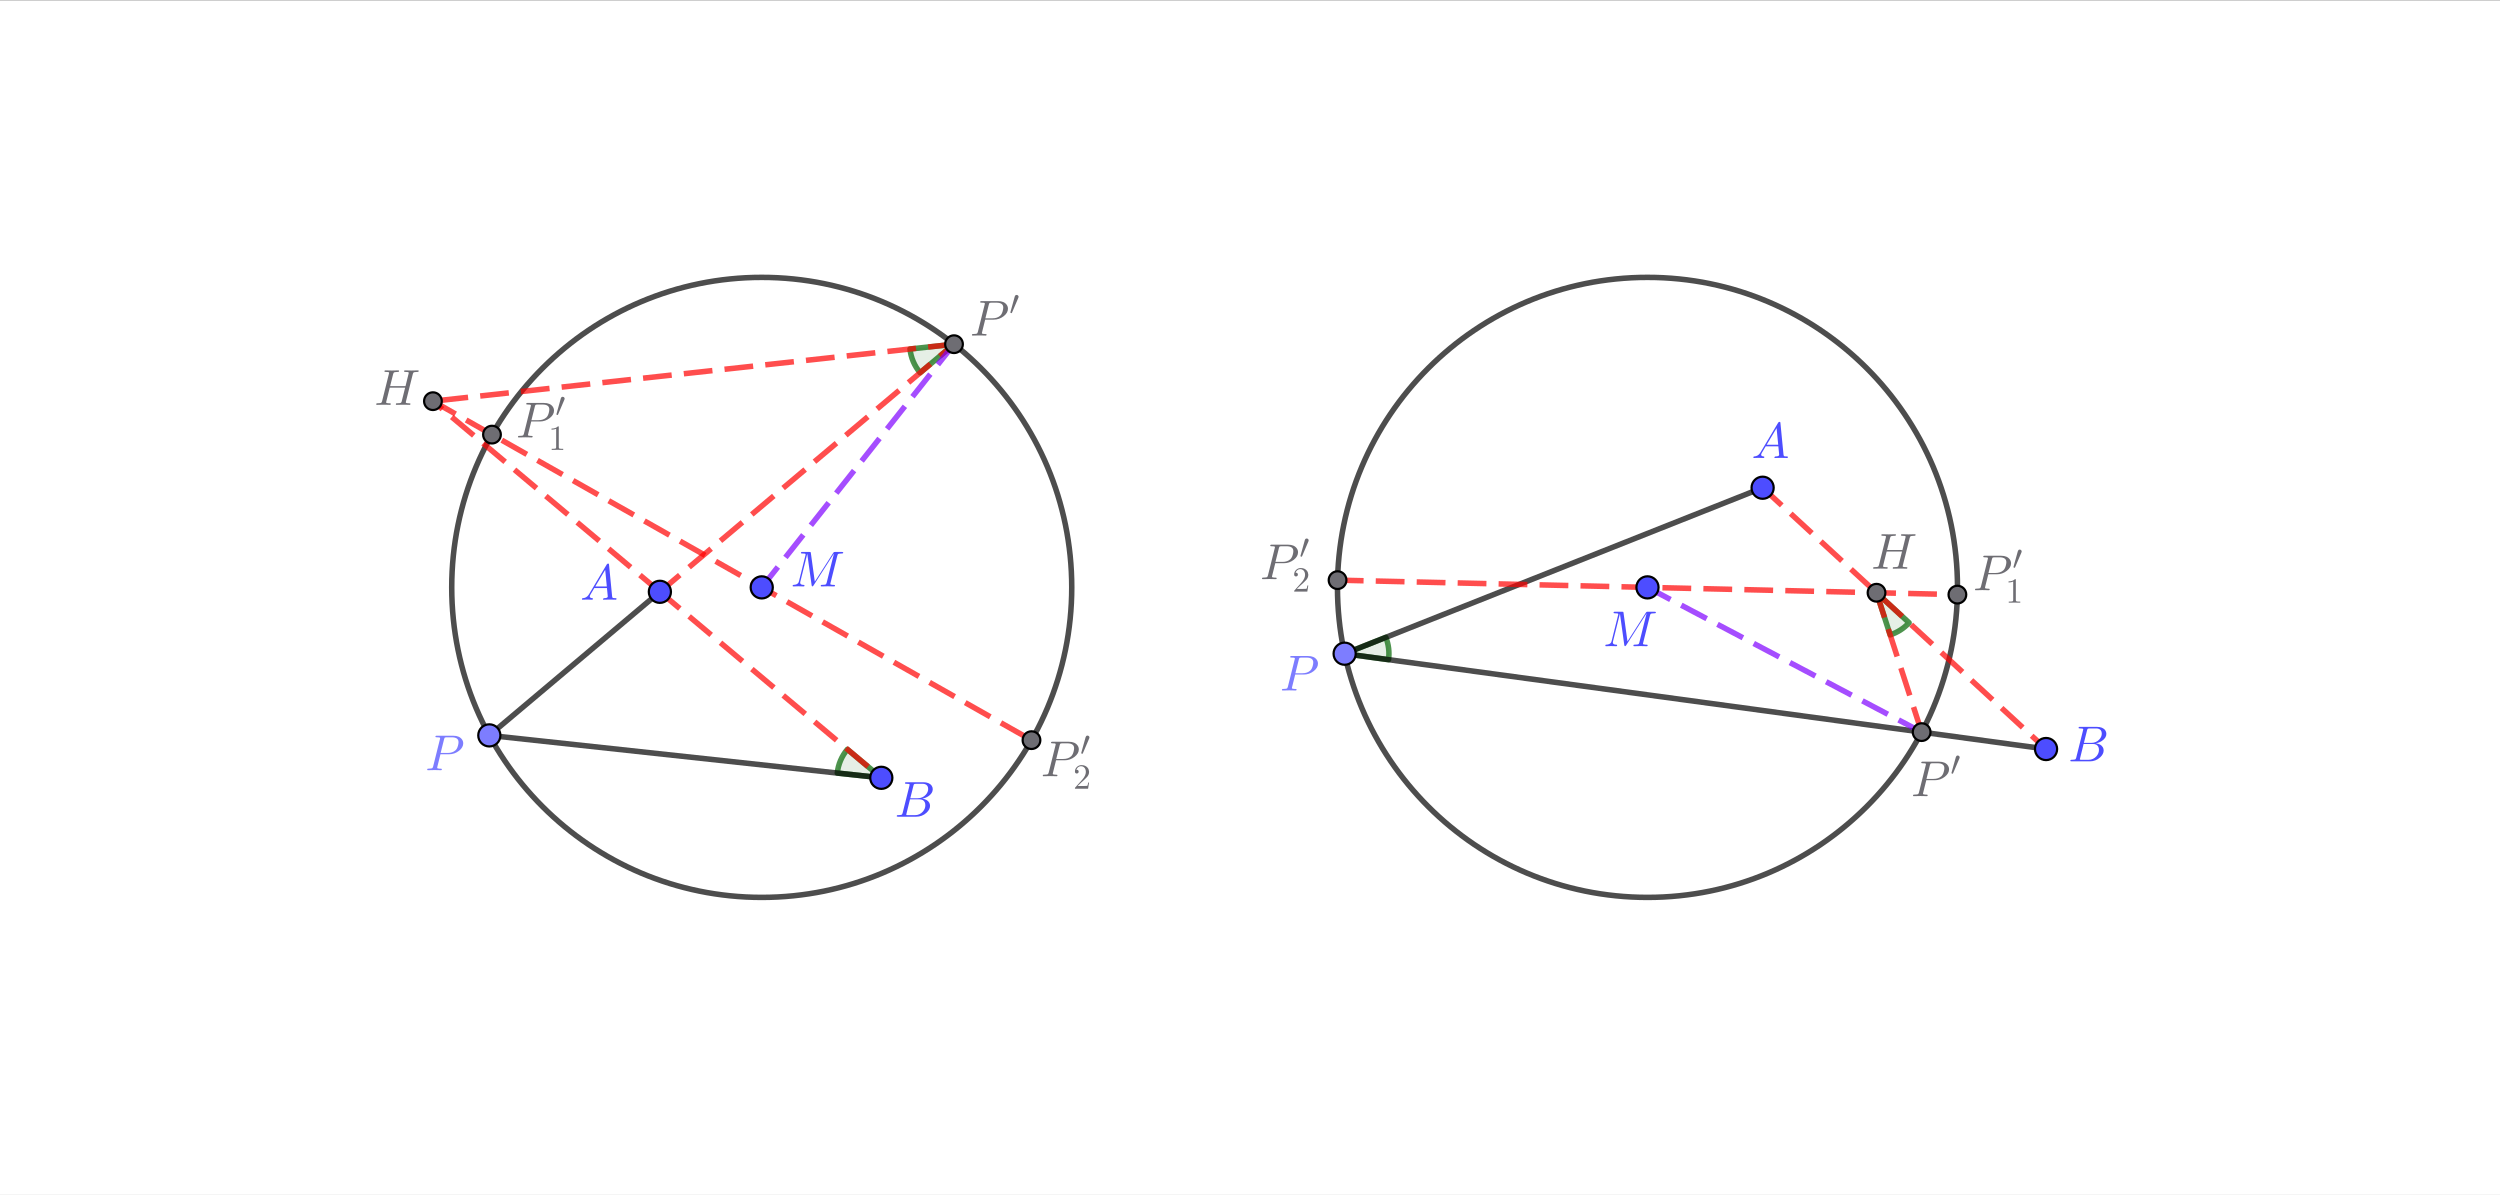 <?xml version="1.0" encoding="ISO-8859-1" standalone="no"?>

<svg 
     version="1.1"
     baseProfile="full"
     xmlns="http://www.w3.org/2000/svg"
     xmlns:xlink="http://www.w3.org/1999/xlink"
     xmlns:ev="http://www.w3.org/2001/xml-events"
     width="45.2cm"
     height="21.6cm"
     viewBox="0 0 1129 539"
     >
<rect x="0" y="0" width="1129" height="539" fill="#333333" stroke="none"/>
<title>

</title>
<g stroke-dashoffset="0" stroke-linejoin="miter" stroke-dasharray="none" stroke-width="1" stroke-linecap="square" stroke-miterlimit="10.000">
<clipPath id="clip44e45ec3-7efe-4e01-b316-23b9e21144b2">
  <path d="M 0 0 L 0 540.00 L 1130.0 540.00 L 1130.0 0 z"/>
</clipPath>
<g clip-path="url(#clip1)">
<g fill="#ffffff" fill-rule="nonzero" fill-opacity="1" stroke="none">
  <path d="M 0 0 L 1130.0 0 L 1130.0 540.00 L 0 540.00 L 0 0 z"/>
</g> <!-- drawing style -->
</g> <!-- clip1 -->
<g id="misc">
</g><!-- misc -->
<g id="layer0">
<clipPath id="clip63813639-5606-47d0-812d-d4eeb7b73e04">
  <path d="M 0 0 L 0 540.00 L 1130.0 540.00 L 1130.0 0 z"/>
</clipPath>
<g clip-path="url(#clip2)">
<g stroke-opacity=".698" stroke-linejoin="round" stroke-width="2.5" fill="none" stroke="#000000" stroke-linecap="round">
  <path d="M 484.00 265.00 C 484.00 342.32 421.32 405.00 344.00 405.00 C 266.68 405.00 204.00 342.32 204.00 265.00 C 204.00 187.68 266.68 125.00 344.00 125.00 C 421.32 125.00 484.00 187.68 484.00 265.00 z"/>
<title>圆 c</title>
<desc>圆 c: 圆心为 M 且半径为 2.8 的圆</desc>

</g> <!-- drawing style -->
</g> <!-- clip2 -->
<clipPath id="clip05d495ae-7148-4c60-ae5a-f1cdfc399c1a">
  <path d="M 0 0 L 0 540.00 L 1130.0 540.00 L 1130.0 0 z"/>
</clipPath>
<g clip-path="url(#clip3)">
<g stroke-opacity=".698" stroke-linejoin="round" stroke-width="2.5" fill="none" stroke="#000000" stroke-linecap="round">
  <path d="M 884.00 265.00 C 884.00 342.32 821.32 405.00 744.00 405.00 C 666.68 405.00 604.00 342.32 604.00 265.00 C 604.00 187.68 666.68 125.00 744.00 125.00 C 821.32 125.00 884.00 187.68 884.00 265.00 z"/>
<title>圆 d</title>
<desc>圆 d: 圆心为 MM 且半径为 2.8 的圆</desc>

</g> <!-- drawing style -->
</g> <!-- clip3 -->
<clipPath id="clip35bae2a2-05cc-46b4-92f9-6f823ae7bf73">
  <path d="M 0 0 L 0 540.00 L 1130.0 540.00 L 1130.0 0 z"/>
</clipPath>
<g clip-path="url(#clip4)">
<g fill="#006400" fill-rule="nonzero" fill-opacity=".098" stroke="none">
  <path d="M 382.69 338.14 C 380.13 341.17 378.54 344.90 378.12 348.85 L 398.00 351.00 z"/>
<title>角度 α</title>
<desc>角度 α: ∠ABP</desc>

</g> <!-- drawing style -->
</g> <!-- clip4 -->
<clipPath id="clipe1a6ea65-d5b5-497a-8f18-a8aa729f06df">
  <path d="M 0 0 L 0 540.00 L 1130.0 540.00 L 1130.0 0 z"/>
</clipPath>
<g clip-path="url(#clip5)">
<g stroke-opacity=".698" stroke-linejoin="round" stroke-width="2.5" fill="none" stroke="#006400" stroke-linecap="round">
  <path d="M 382.69 338.14 C 380.13 341.17 378.54 344.90 378.12 348.85 L 398.00 351.00 z"/>
<title>角度 α</title>
<desc>角度 α: ∠ABP</desc>

</g> <!-- drawing style -->
</g> <!-- clip5 -->
<clipPath id="clip7fcc3e2e-f2cd-425c-a7f7-5ed34d96933f">
  <path d="M 0 0 L 0 540.00 L 1130.0 540.00 L 1130.0 0 z"/>
</clipPath>
<g clip-path="url(#clip6)">
<g fill="#006400" fill-rule="nonzero" fill-opacity=".098" stroke="none">
  <path d="M 410.95 157.35 C 411.38 161.30 412.97 165.02 415.53 168.06 L 430.83 155.18 z"/>
<title>角度 β</title>
<desc>角度 β: ∠HP&apos;P</desc>

</g> <!-- drawing style -->
</g> <!-- clip6 -->
<clipPath id="clip2093418f-9037-403b-b30c-a088f79c6585">
  <path d="M 0 0 L 0 540.00 L 1130.0 540.00 L 1130.0 0 z"/>
</clipPath>
<g clip-path="url(#clip7)">
<g stroke-opacity=".698" stroke-linejoin="round" stroke-width="2.5" fill="none" stroke="#006400" stroke-linecap="round">
  <path d="M 410.95 157.35 C 411.38 161.30 412.97 165.02 415.53 168.06 L 430.83 155.18 z"/>
<title>角度 β</title>
<desc>角度 β: ∠HP&apos;P</desc>

</g> <!-- drawing style -->
</g> <!-- clip7 -->
<clipPath id="clip869c5425-8349-4d40-9ac6-52d9cc5fbde3">
  <path d="M 0 0 L 0 540.00 L 1130.0 540.00 L 1130.0 0 z"/>
</clipPath>
<g clip-path="url(#clip8)">
<g fill="#006400" fill-rule="nonzero" fill-opacity=".098" stroke="none">
  <path d="M 853.59 286.45 C 856.87 285.39 859.81 283.50 862.14 280.97 L 847.44 267.42 z"/>
<title>角度 γ</title>
<desc>角度 γ: ∠PP&apos;HHBB</desc>

</g> <!-- drawing style -->
</g> <!-- clip8 -->
<clipPath id="clip0db28642-7164-42cb-bc4c-219214fbddd1">
  <path d="M 0 0 L 0 540.00 L 1130.0 540.00 L 1130.0 0 z"/>
</clipPath>
<g clip-path="url(#clip9)">
<g stroke-opacity=".698" stroke-linejoin="round" stroke-width="2.5" fill="none" stroke="#006400" stroke-linecap="round">
  <path d="M 853.59 286.45 C 856.87 285.39 859.81 283.50 862.14 280.97 L 847.44 267.42 z"/>
<title>角度 γ</title>
<desc>角度 γ: ∠PP&apos;HHBB</desc>

</g> <!-- drawing style -->
</g> <!-- clip9 -->
<clipPath id="clipbf00da60-1a9d-41f6-94e3-69a48adcff6d">
  <path d="M 0 0 L 0 540.00 L 1130.0 540.00 L 1130.0 0 z"/>
</clipPath>
<g clip-path="url(#clip10)">
<g fill="#006400" fill-rule="nonzero" fill-opacity=".098" stroke="none">
  <path d="M 627.06 297.64 C 627.52 294.23 627.10 290.76 625.83 287.57 L 607.24 294.95 z"/>
<title>角度 δ</title>
<desc>角度 δ: ∠BBPPAA</desc>

</g> <!-- drawing style -->
</g> <!-- clip10 -->
<clipPath id="clipb5e6d3e7-0fa1-4d61-8ca7-096790459034">
  <path d="M 0 0 L 0 540.00 L 1130.0 540.00 L 1130.0 0 z"/>
</clipPath>
<g clip-path="url(#clip11)">
<g stroke-opacity=".698" stroke-linejoin="round" stroke-width="2.5" fill="none" stroke="#006400" stroke-linecap="round">
  <path d="M 627.06 297.64 C 627.52 294.23 627.10 290.76 625.83 287.57 L 607.24 294.95 z"/>
<title>角度 δ</title>
<desc>角度 δ: ∠BBPPAA</desc>

</g> <!-- drawing style -->
</g> <!-- clip11 -->
<clipPath id="clip3f00fe97-29b5-41fa-8107-839babfb1d2b">
  <path d="M 0 0 L 0 540.00 L 1130.0 540.00 L 1130.0 0 z"/>
</clipPath>
<g clip-path="url(#clip12)">
<g stroke-opacity=".698" stroke-linejoin="round" stroke-dasharray="10.500,8" stroke-width="2.5" fill="none" stroke="#ff0000" stroke-linecap="butt">
  <path d="M 298.00 267.00 L 398.00 351.00"/>
<title>线段 f</title>
<desc>线段 f: 线段AB</desc>

</g> <!-- drawing style -->
</g> <!-- clip12 -->
<clipPath id="clipeabea505-fbc1-46a3-b1bb-392a86ed8e33">
  <path d="M 0 0 L 0 540.00 L 1130.0 540.00 L 1130.0 0 z"/>
</clipPath>
<g clip-path="url(#clip13)">
<g stroke-opacity=".698" stroke-linejoin="round" stroke-width="2.5" fill="none" stroke="#000000" stroke-linecap="round">
  <path d="M 298.00 267.00 L 220.98 331.84"/>
<title>线段 g</title>
<desc>线段 g: 线段AP</desc>

</g> <!-- drawing style -->
</g> <!-- clip13 -->
<clipPath id="clip3a5cf086-0055-4ef3-9705-37e0a94592aa">
  <path d="M 0 0 L 0 540.00 L 1130.0 540.00 L 1130.0 0 z"/>
</clipPath>
<g clip-path="url(#clip14)">
<g stroke-opacity=".698" stroke-linejoin="round" stroke-width="2.5" fill="none" stroke="#000000" stroke-linecap="round">
  <path d="M 398.00 351.00 L 220.98 331.84"/>
<title>线段 h</title>
<desc>线段 h: 线段BP</desc>

</g> <!-- drawing style -->
</g> <!-- clip14 -->
<clipPath id="clip8a20f818-6ca0-4347-951d-698b6d257b66">
  <path d="M 0 0 L 0 540.00 L 1130.0 540.00 L 1130.0 0 z"/>
</clipPath>
<g clip-path="url(#clip15)">
<g stroke-opacity=".698" stroke-linejoin="round" stroke-dasharray="10.500,8" stroke-width="2.5" fill="none" stroke="#ff0000" stroke-linecap="butt">
  <path d="M 298.00 267.00 L 430.83 155.18"/>
<title>线段 k</title>
<desc>线段 k: 线段AP&apos;</desc>

</g> <!-- drawing style -->
</g> <!-- clip15 -->
<clipPath id="clip542954e4-137a-4309-807f-070fc68edd4b">
  <path d="M 0 0 L 0 540.00 L 1130.0 540.00 L 1130.0 0 z"/>
</clipPath>
<g clip-path="url(#clip16)">
<g stroke-opacity=".698" stroke-linejoin="round" stroke-dasharray="10.500,8" stroke-width="2.5" fill="none" stroke="#ff0000" stroke-linecap="butt">
  <path d="M 430.83 155.18 L 195.51 180.91"/>
<title>线段 l</title>
<desc>线段 l: 线段P&apos;H</desc>

</g> <!-- drawing style -->
</g> <!-- clip16 -->
<clipPath id="clip34909ad3-7d9d-4caa-8f85-5bb2c96b69b8">
  <path d="M 0 0 L 0 540.00 L 1130.0 540.00 L 1130.0 0 z"/>
</clipPath>
<g clip-path="url(#clip17)">
<g stroke-opacity=".698" stroke-linejoin="round" stroke-dasharray="10.500,8" stroke-width="2.5" fill="none" stroke="#7f00ff" stroke-linecap="butt">
  <path d="M 430.83 155.18 L 344.00 265.00"/>
<title>线段 m</title>
<desc>线段 m: 线段P&apos;M</desc>

</g> <!-- drawing style -->
</g> <!-- clip17 -->
<clipPath id="clipfee8f98d-355b-4e32-b9b0-40bd8f4f2d2e">
  <path d="M 0 0 L 0 540.00 L 1130.0 540.00 L 1130.0 0 z"/>
</clipPath>
<g clip-path="url(#clip18)">
<g stroke-opacity=".698" stroke-linejoin="round" stroke-dasharray="10.500,8" stroke-width="2.5" fill="none" stroke="#ff0000" stroke-linecap="butt">
  <path d="M 298.00 267.00 L 195.51 180.91"/>
<title>线段 p</title>
<desc>线段 p: 线段AH</desc>

</g> <!-- drawing style -->
</g> <!-- clip18 -->
<clipPath id="clip80b5ac19-5a9a-496d-98f6-8292de7e4e46">
  <path d="M 0 0 L 0 540.00 L 1130.0 540.00 L 1130.0 0 z"/>
</clipPath>
<g clip-path="url(#clip19)">
<g stroke-opacity=".698" stroke-linejoin="round" stroke-dasharray="10.500,8" stroke-width="2.5" fill="none" stroke="#ff0000" stroke-linecap="butt">
  <path d="M 195.51 180.91 L 465.82 333.99"/>
<title>线段 q</title>
<desc>线段 q: 线段HP&apos;_2</desc>

</g> <!-- drawing style -->
</g> <!-- clip19 -->
<clipPath id="clip1e194329-c3bc-4489-bfb5-b983fa3ed4f2">
  <path d="M 0 0 L 0 540.00 L 1130.0 540.00 L 1130.0 0 z"/>
</clipPath>
<g clip-path="url(#clip20)">
<g stroke-opacity=".698" stroke-linejoin="round" stroke-dasharray="10.500,8" stroke-width="2.5" fill="none" stroke="#ff0000" stroke-linecap="butt">
  <path d="M 796.00 220.00 L 924.00 338.00"/>
<title>线段 r</title>
<desc>线段 r: 线段AABB</desc>

</g> <!-- drawing style -->
</g> <!-- clip20 -->
<clipPath id="clip91b51189-f245-4e1c-881c-408fba781db2">
  <path d="M 0 0 L 0 540.00 L 1130.0 540.00 L 1130.0 0 z"/>
</clipPath>
<g clip-path="url(#clip21)">
<g stroke-opacity=".698" stroke-linejoin="round" stroke-width="2.5" fill="none" stroke="#000000" stroke-linecap="round">
  <path d="M 796.00 220.00 L 607.24 294.95"/>
<title>线段 s</title>
<desc>线段 s: 线段AAPP</desc>

</g> <!-- drawing style -->
</g> <!-- clip21 -->
<clipPath id="clip5e5a1403-5b0d-4486-a825-9f5c0cea9f63">
  <path d="M 0 0 L 0 540.00 L 1130.0 540.00 L 1130.0 0 z"/>
</clipPath>
<g clip-path="url(#clip22)">
<g stroke-opacity=".698" stroke-linejoin="round" stroke-width="2.5" fill="none" stroke="#000000" stroke-linecap="round">
  <path d="M 924.00 338.00 L 607.24 294.95"/>
<title>线段 t</title>
<desc>线段 t: 线段BBPP</desc>

</g> <!-- drawing style -->
</g> <!-- clip22 -->
<clipPath id="clip98d7ca3c-3ae4-4397-a40b-951467a03a34">
  <path d="M 0 0 L 0 540.00 L 1130.0 540.00 L 1130.0 0 z"/>
</clipPath>
<g clip-path="url(#clip23)">
<g stroke-opacity=".698" stroke-linejoin="round" stroke-dasharray="10.500,8" stroke-width="2.5" fill="none" stroke="#7f00ff" stroke-linecap="butt">
  <path d="M 744.00 265.00 L 867.81 330.36"/>
<title>线段 a</title>
<desc>线段 a: 线段MMPP&apos;</desc>

</g> <!-- drawing style -->
</g> <!-- clip23 -->
<clipPath id="clip368ba29c-8831-4cda-b578-af6b6a54fed2">
  <path d="M 0 0 L 0 540.00 L 1130.0 540.00 L 1130.0 0 z"/>
</clipPath>
<g clip-path="url(#clip24)">
<g stroke-opacity=".698" stroke-linejoin="round" stroke-dasharray="10.500,8" stroke-width="2.5" fill="none" stroke="#ff0000" stroke-linecap="butt">
  <path d="M 847.44 267.42 L 867.81 330.36"/>
<title>线段 b</title>
<desc>线段 b: 线段HHPP&apos;</desc>

</g> <!-- drawing style -->
</g> <!-- clip24 -->
<clipPath id="clipa229e251-2978-46f2-b75b-80aea442ca8a">
  <path d="M 0 0 L 0 540.00 L 1130.0 540.00 L 1130.0 0 z"/>
</clipPath>
<g clip-path="url(#clip25)">
<g stroke-opacity=".698" stroke-linejoin="round" stroke-dasharray="10.500,8" stroke-width="2.5" fill="none" stroke="#ff0000" stroke-linecap="butt">
  <path d="M 604.04 261.73 L 883.96 268.27"/>
<title>线段 g_1</title>
<desc>线段 g_1: 线段PP&apos;_2PP&apos;_1</desc>

</g> <!-- drawing style -->
</g> <!-- clip25 -->
<clipPath id="clip9191ddfd-654a-48ea-9462-872ad668e1be">
  <path d="M 0 0 L 0 540.00 L 1130.0 540.00 L 1130.0 0 z"/>
</clipPath>
<g clip-path="url(#clip26)">
<g fill="#4d4dff" fill-rule="nonzero" fill-opacity="1" stroke="none">
  <path d="M 349.00 265.00 C 349.00 267.76 346.76 270.00 344.00 270.00 C 341.24 270.00 339.00 267.76 339.00 265.00 C 339.00 262.24 341.24 260.00 344.00 260.00 C 346.76 260.00 349.00 262.24 349.00 265.00 z"/>
<title>点 M</title>
<desc>M = (-4, 0)</desc>

</g> <!-- drawing style -->
</g> <!-- clip26 -->
<clipPath id="clip4d24ec5a-d27d-4f88-a2d2-47c7be6861a3">
  <path d="M 0 0 L 0 540.00 L 1130.0 540.00 L 1130.0 0 z"/>
</clipPath>
<g clip-path="url(#clip27)">
<g stroke-opacity="1" stroke-linejoin="round" fill="none" stroke="#000000" stroke-linecap="round">
  <path d="M 349.00 265.00 C 349.00 267.76 346.76 270.00 344.00 270.00 C 341.24 270.00 339.00 267.76 339.00 265.00 C 339.00 262.24 341.24 260.00 344.00 260.00 C 346.76 260.00 349.00 262.24 349.00 265.00 z"/>
<title>点 M</title>
<desc>M = (-4, 0)</desc>

</g> <!-- drawing style -->
</g> <!-- clip27 -->
<g transform="matrix(.228, 0, 0, .228, 357.00, 264.57)">
<clipPath id="clip6bbfb3ac-e900-4d0d-ad34-14469ccf720b">
  <path d="M -1565.8 -1160.4 L -1565.8 1208.0 L 3390.4 1208.0 L 3390.4 -1160.4 z"/>
</clipPath>
<g clip-path="url(#clip28)">
<g fill="#4d4dff" fill-rule="nonzero" fill-opacity="1" stroke="none">
  <path d="M 92.594 -60.594 L 79.297 -7.297 Q 78.797 -5.5 78.797 -4.906 Q 78.797 -3.203 83.500 -3.094 L 83.594 -3.094 L 85.297 -3.094 Q 87.906 -3.094 88.094 -2 Q 88.094 0 86.203 0 L 73.797 -.297 L 73.703 -.297 L 61.406 0 L 61.297 0 Q 59.797 0 59.797 -1.203 Q 59.797 -2.906 61.406 -3.094 L 62.594 -3.094 Q 69.094 -3.094 70.406 -4.5 Q 71.000 -5.203 71.594 -7.297 Q 71.594 -7.406 71.703 -7.797 L 86.000 -65.094 L 85.906 -65.094 L 45.500 -1.797 Q 44.297 -.094 43.297 0 Q 42.203 0 41.797 -2.297 L 33.203 -64.297 L 33.094 -64.297 L 19.500 -9.797 Q 19.094 -8.297 19.094 -7.5 Q 19.094 -3.797 23.906 -3.203 Q 24.797 -3.094 25.906 -3.094 Q 27.703 -3.094 27.703 -2 Q 27.703 0 25.906 0 L 15.906 -.297 L 15.594 -.297 L 5.703 0 L 5.594 0 Q 4.203 0 4.203 -1.203 Q 4.203 -3.094 6 -3.094 Q 13.906 -3.406 16.000 -8.094 Q 16.406 -9.094 16.797 -10.594 L 29.500 -61.500 Q 29.906 -63.094 29.906 -63.406 Q 29.906 -64.594 28.297 -64.906 L 28.203 -64.906 L 28.203 -64.906 Q 28.000 -65.000 27.703 -65.000 Q 25.297 -65.203 23.406 -65.203 Q 20.797 -65.203 20.594 -66.000 Q 20.500 -66.203 20.500 -66.406 Q 20.500 -68.094 22.203 -68.297 L 22.203 -68.297 L 23.500 -68.297 L 37.203 -68.297 Q 39.500 -68.297 39.906 -67.797 L 39.906 -67.703 Q 40.094 -67.297 40.297 -66.000 L 48.094 -9.406 L 84.594 -66.406 Q 85.703 -68.094 86.594 -68.203 Q 87.000 -68.297 88.500 -68.297 L 101.70 -68.297 Q 104.20 -68.297 104.41 -67.203 Q 104.41 -65.500 103.00 -65.297 Q 102.50 -65.203 101.20 -65.203 Q 94.906 -65.203 93.703 -63.594 L 93.594 -63.500 L 93.594 -63.406 Q 93.094 -62.703 92.594 -60.594 z"/>
<title>点 M</title>
<desc>M = (-4, 0)</desc>

</g> <!-- drawing style -->
</g> <!-- clip28 -->
</g> <!-- transform -->
<clipPath id="clip27255528-6035-46e2-af98-b7865c41d1f8">
  <path d="M 0 0 L 0 540.00 L 1130.0 540.00 L 1130.0 0 z"/>
</clipPath>
<g clip-path="url(#clip29)">
<g fill="#4d4dff" fill-rule="nonzero" fill-opacity="1" stroke="none">
  <path d="M 749.00 265.00 C 749.00 267.76 746.76 270.00 744.00 270.00 C 741.24 270.00 739.00 267.76 739.00 265.00 C 739.00 262.24 741.24 260.00 744.00 260.00 C 746.76 260.00 749.00 262.24 749.00 265.00 z"/>
<title>点 MM</title>
<desc>MM = (4, 0)</desc>

</g> <!-- drawing style -->
</g> <!-- clip29 -->
<clipPath id="clipfb9264e2-5c00-4c81-81a8-aae427d0678d">
  <path d="M 0 0 L 0 540.00 L 1130.0 540.00 L 1130.0 0 z"/>
</clipPath>
<g clip-path="url(#clip30)">
<g stroke-opacity="1" stroke-linejoin="round" fill="none" stroke="#000000" stroke-linecap="round">
  <path d="M 749.00 265.00 C 749.00 267.76 746.76 270.00 744.00 270.00 C 741.24 270.00 739.00 267.76 739.00 265.00 C 739.00 262.24 741.24 260.00 744.00 260.00 C 746.76 260.00 749.00 262.24 749.00 265.00 z"/>
<title>点 MM</title>
<desc>MM = (4, 0)</desc>

</g> <!-- drawing style -->
</g> <!-- clip30 -->
<g transform="matrix(.228, 0, 0, .228, 724.00, 291.57)">
<clipPath id="clip9e79adc5-f0ad-4872-9a72-5156354a6335">
  <path d="M -3175.4 -1278.8 L -3175.4 1089.6 L 1780.7 1089.6 L 1780.7 -1278.8 z"/>
</clipPath>
<g clip-path="url(#clip31)">
<g fill="#4d4dff" fill-rule="nonzero" fill-opacity="1" stroke="none">
  <path d="M 92.594 -60.594 L 79.297 -7.297 Q 78.797 -5.5 78.797 -4.906 Q 78.797 -3.203 83.500 -3.094 L 83.594 -3.094 L 85.297 -3.094 Q 87.906 -3.094 88.094 -2 Q 88.094 0 86.203 0 L 73.797 -.297 L 73.703 -.297 L 61.406 0 L 61.297 0 Q 59.797 0 59.797 -1.203 Q 59.797 -2.906 61.406 -3.094 L 62.594 -3.094 Q 69.094 -3.094 70.406 -4.5 Q 71.000 -5.203 71.594 -7.297 Q 71.594 -7.406 71.703 -7.797 L 86.000 -65.094 L 85.906 -65.094 L 45.500 -1.797 Q 44.297 -.094 43.297 0 Q 42.203 0 41.797 -2.297 L 33.203 -64.297 L 33.094 -64.297 L 19.500 -9.797 Q 19.094 -8.297 19.094 -7.5 Q 19.094 -3.797 23.906 -3.203 Q 24.797 -3.094 25.906 -3.094 Q 27.703 -3.094 27.703 -2 Q 27.703 0 25.906 0 L 15.906 -.297 L 15.594 -.297 L 5.703 0 L 5.594 0 Q 4.203 0 4.203 -1.203 Q 4.203 -3.094 6 -3.094 Q 13.906 -3.406 16.000 -8.094 Q 16.406 -9.094 16.797 -10.594 L 29.500 -61.500 Q 29.906 -63.094 29.906 -63.406 Q 29.906 -64.594 28.297 -64.906 L 28.203 -64.906 L 28.203 -64.906 Q 28.000 -65.000 27.703 -65.000 Q 25.297 -65.203 23.406 -65.203 Q 20.797 -65.203 20.594 -66.000 Q 20.500 -66.203 20.500 -66.406 Q 20.500 -68.094 22.203 -68.297 L 22.203 -68.297 L 23.500 -68.297 L 37.203 -68.297 Q 39.500 -68.297 39.906 -67.797 L 39.906 -67.703 Q 40.094 -67.297 40.297 -66.000 L 48.094 -9.406 L 84.594 -66.406 Q 85.703 -68.094 86.594 -68.203 Q 87.000 -68.297 88.500 -68.297 L 101.70 -68.297 Q 104.20 -68.297 104.41 -67.203 Q 104.41 -65.500 103.00 -65.297 Q 102.50 -65.203 101.20 -65.203 Q 94.906 -65.203 93.703 -63.594 L 93.594 -63.500 L 93.594 -63.406 Q 93.094 -62.703 92.594 -60.594 z"/>
<title>点 MM</title>
<desc>MM = (4, 0)</desc>

</g> <!-- drawing style -->
</g> <!-- clip31 -->
</g> <!-- transform -->
<clipPath id="clip97297624-2aa9-48ae-9aa3-2beb82536edf">
  <path d="M 0 0 L 0 540.00 L 1130.0 540.00 L 1130.0 0 z"/>
</clipPath>
<g clip-path="url(#clip32)">
<g fill="#4d4dff" fill-rule="nonzero" fill-opacity="1" stroke="none">
  <path d="M 303.00 267.00 C 303.00 269.76 300.76 272.00 298.00 272.00 C 295.24 272.00 293.00 269.76 293.00 267.00 C 293.00 264.24 295.24 262.00 298.00 262.00 C 300.76 262.00 303.00 264.24 303.00 267.00 z"/>
<title>点 A</title>
<desc>A = (-4.92, -0.04)</desc>

</g> <!-- drawing style -->
</g> <!-- clip32 -->
<clipPath id="clip20c3eb2e-516a-4727-b203-51011540a2c0">
  <path d="M 0 0 L 0 540.00 L 1130.0 540.00 L 1130.0 0 z"/>
</clipPath>
<g clip-path="url(#clip33)">
<g stroke-opacity="1" stroke-linejoin="round" fill="none" stroke="#000000" stroke-linecap="round">
  <path d="M 303.00 267.00 C 303.00 269.76 300.76 272.00 298.00 272.00 C 295.24 272.00 293.00 269.76 293.00 267.00 C 293.00 264.24 295.24 262.00 298.00 262.00 C 300.76 262.00 303.00 264.24 303.00 267.00 z"/>
<title>点 A</title>
<desc>A = (-4.92, -0.04)</desc>

</g> <!-- drawing style -->
</g> <!-- clip33 -->
<g transform="matrix(.228, 0, 0, .228, 262.00, 270.57)">
<clipPath id="clip17e2fab3-abaa-4f36-9b0e-420a51f9a9a2">
  <path d="M -1149.1 -1186.7 L -1149.1 1181.7 L 3807.0 1181.7 L 3807.0 -1186.7 z"/>
</clipPath>
<g clip-path="url(#clip34)">
<g fill="#4d4dff" fill-rule="nonzero" fill-opacity="1" stroke="none">
  <path d="M 17.906 -11.500 L 52.703 -69.906 Q 53.703 -71.500 55.297 -71.594 Q 56.797 -71.594 57.000 -70.594 Q 57.094 -70.297 57.203 -69.203 L 63.297 -6.703 Q 63.594 -4.203 64.500 -3.703 L 64.594 -3.703 L 64.594 -3.703 L 64.594 -3.703 L 64.594 -3.703 L 64.594 -3.594 Q 65.797 -3.094 69.797 -3.094 Q 72.000 -3.094 72.094 -2 Q 72.094 0 70.297 0 L 59.094 -.297 L 59.000 -.297 L 46.594 0 L 46.500 0 Q 45.094 0 45.094 -1.094 Q 45.906 -3 47.500 -3.094 Q 54.703 -3.094 54.703 -6.406 Q 54.703 -6.297 53.094 -23.094 L 28.000 -23.094 L 20.406 -10.297 Q 19.000 -7.797 19.000 -6.594 Q 19.000 -3.5 23.703 -3.094 Q 25.297 -3.094 25.297 -1.906 Q 25.297 0 23.406 0 L 13.797 -.297 L 13.406 -.297 L 5 0 L 4.797 0 Q 3.5 0 3.5 -1.094 Q 3.5 -2.906 5 -3 L 5 -3.094 L 5.594 -3.094 Q 11.906 -3.5 15.906 -8.5 Q 16.906 -9.797 17.906 -11.500 z M 29.906 -26.203 L 52.797 -26.203 L 49.594 -59.203 L 29.906 -26.203 z"/>
<title>点 A</title>
<desc>A = (-4.92, -0.04)</desc>

</g> <!-- drawing style -->
</g> <!-- clip34 -->
</g> <!-- transform -->
<clipPath id="clip822d5583-70bf-4bfa-b431-0f6ec5f484c8">
  <path d="M 0 0 L 0 540.00 L 1130.0 540.00 L 1130.0 0 z"/>
</clipPath>
<g clip-path="url(#clip35)">
<g fill="#4d4dff" fill-rule="nonzero" fill-opacity="1" stroke="none">
  <path d="M 403.00 351.00 C 403.00 353.76 400.76 356.00 398.00 356.00 C 395.24 356.00 393.00 353.76 393.00 351.00 C 393.00 348.24 395.24 346.00 398.00 346.00 C 400.76 346.00 403.00 348.24 403.00 351.00 z"/>
<title>点 B</title>
<desc>B = (-2.92, -1.72)</desc>

</g> <!-- drawing style -->
</g> <!-- clip35 -->
<clipPath id="clip95172ec8-c31e-4b77-9b56-e137b0bc3181">
  <path d="M 0 0 L 0 540.00 L 1130.0 540.00 L 1130.0 0 z"/>
</clipPath>
<g clip-path="url(#clip36)">
<g stroke-opacity="1" stroke-linejoin="round" fill="none" stroke="#000000" stroke-linecap="round">
  <path d="M 403.00 351.00 C 403.00 353.76 400.76 356.00 398.00 356.00 C 395.24 356.00 393.00 353.76 393.00 351.00 C 393.00 348.24 395.24 346.00 398.00 346.00 C 400.76 346.00 403.00 348.24 403.00 351.00 z"/>
<title>点 B</title>
<desc>B = (-2.92, -1.72)</desc>

</g> <!-- drawing style -->
</g> <!-- clip36 -->
<g transform="matrix(.228, 0, 0, .228, 404.00, 368.57)">
<clipPath id="clip1b950d41-39c3-4765-b263-0ab6f179d88d">
  <path d="M -1771.9 -1616.5 L -1771.9 751.88 L 3184.2 751.88 L 3184.2 -1616.5 z"/>
</clipPath>
<g clip-path="url(#clip37)">
<g fill="#4d4dff" fill-rule="nonzero" fill-opacity="1" stroke="none">
  <path d="M 16.000 -7.797 L 29.406 -61.500 Q 29.797 -63.094 29.797 -63.406 Q 29.797 -64.594 28.203 -64.906 L 28.094 -64.906 L 28.000 -64.906 Q 27.703 -64.906 27.094 -65.000 Q 25.406 -65.203 23.297 -65.203 Q 20.703 -65.203 20.500 -66.297 Q 20.500 -68.094 22.000 -68.297 L 22.094 -68.297 L 22.203 -68.297 L 23.406 -68.297 L 57.000 -68.297 Q 68.500 -68.297 73.406 -61.500 Q 75.594 -58.297 75.594 -54.500 Q 75.594 -46.406 66.594 -40.406 Q 66.500 -40.406 66.406 -40.297 Q 61.094 -36.906 54.703 -35.703 Q 64.906 -34.500 68.703 -27.703 Q 70.203 -24.906 70.203 -21.594 Q 70.203 -14.297 63.203 -7.906 L 63.094 -7.797 Q 54.500 0 42.594 0 L 6.906 0 Q 4.406 0 4.203 -1.094 Q 4.203 -2.906 5.703 -3.094 L 6.906 -3.094 Q 13.406 -3.094 14.703 -4.5 Q 15.297 -5.203 15.906 -7.297 Q 15.906 -7.406 16.000 -7.797 z M 31.094 -36.594 L 45.703 -36.594 Q 55.594 -36.594 62.000 -43.797 Q 66.500 -48.906 66.500 -54.906 Q 66.500 -62.203 60.500 -64.406 Q 58.406 -65.203 55.594 -65.203 L 42.703 -65.203 Q 39.094 -65.203 38.297 -64.203 L 38.297 -64.203 L 38.297 -64.094 L 38.203 -64.094 L 38.203 -64.000 Q 37.797 -63.406 37.297 -61.406 L 31.094 -36.594 z M 26.594 -3.094 L 40.203 -3.094 Q 49.797 -3.094 56.094 -10.297 Q 60.906 -15.906 60.906 -22.703 Q 60.906 -30.000 55.703 -33.000 Q 53.094 -34.406 49.406 -34.406 L 30.500 -34.406 L 23.594 -6.5 Q 23.094 -4.703 23.094 -4.203 Q 23.094 -3.406 24.000 -3.203 L 24.000 -3.203 L 24.000 -3.203 L 24.406 -3.203 Q 25.000 -3.094 26.594 -3.094 z"/>
<title>点 B</title>
<desc>B = (-2.92, -1.72)</desc>

</g> <!-- drawing style -->
</g> <!-- clip37 -->
</g> <!-- transform -->
<clipPath id="clipd25c5a79-232d-4dd5-8e3b-306a5c01174f">
  <path d="M 0 0 L 0 540.00 L 1130.0 540.00 L 1130.0 0 z"/>
</clipPath>
<g clip-path="url(#clip38)">
<g fill="#7d7dff" fill-rule="nonzero" fill-opacity="1" stroke="none">
  <path d="M 225.98 331.84 C 225.98 334.60 223.75 336.84 220.98 336.84 C 218.22 336.84 215.98 334.60 215.98 331.84 C 215.98 329.07 218.22 326.84 220.98 326.84 C 223.75 326.84 225.98 329.07 225.98 331.84 z"/>
<title>点 P</title>
<desc>点 P: c 上的点</desc>

</g> <!-- drawing style -->
</g> <!-- clip38 -->
<clipPath id="clip28e489e1-b343-4cb5-9092-bdc9ec9878cb">
  <path d="M 0 0 L 0 540.00 L 1130.0 540.00 L 1130.0 0 z"/>
</clipPath>
<g clip-path="url(#clip39)">
<g stroke-opacity="1" stroke-linejoin="round" fill="none" stroke="#000000" stroke-linecap="round">
  <path d="M 225.98 331.84 C 225.98 334.60 223.75 336.84 220.98 336.84 C 218.22 336.84 215.98 334.60 215.98 331.84 C 215.98 329.07 218.22 326.84 220.98 326.84 C 223.75 326.84 225.98 329.07 225.98 331.84 z"/>
<title>点 P</title>
<desc>点 P: c 上的点</desc>

</g> <!-- drawing style -->
</g> <!-- clip39 -->
<g transform="matrix(.228, 0, 0, .228, 192.00, 347.57)">
<clipPath id="clip05df54c5-b6bf-4882-9711-df9c661971a1">
  <path d="M -842.11 -1524.4 L -842.11 843.98 L 4114.0 843.98 L 4114.0 -1524.4 z"/>
</clipPath>
<g clip-path="url(#clip40)">
<g fill="#7d7dff" fill-rule="nonzero" fill-opacity="1" stroke="none">
  <path d="M 30.297 -31.594 L 30.297 -31.594 L 24.094 -6.594 L 23.797 -4.906 Q 23.797 -3.203 28.406 -3.094 L 28.406 -3.094 L 28.406 -3.094 L 30.297 -3.094 Q 32.906 -3.094 33.094 -2 Q 33.094 0 31.094 0 L 24.703 -.203 L 24.594 -.203 L 18.406 -.297 L 18.203 -.297 L 5.594 0 L 5.5 0 Q 4 0 4 -1.203 Q 4 -2.906 5.594 -3.094 L 6.797 -3.094 Q 13.297 -3.094 14.594 -4.5 Q 15.203 -5.203 15.797 -7.297 Q 15.797 -7.406 15.906 -7.797 L 29.297 -61.500 Q 29.703 -63.094 29.703 -63.406 Q 29.703 -64.594 28.094 -64.906 L 28.000 -64.906 L 28.000 -64.906 Q 27.797 -65.000 27.500 -65.000 Q 25.094 -65.203 23.203 -65.203 Q 20.594 -65.203 20.406 -66.000 Q 20.297 -66.203 20.297 -66.406 Q 20.297 -68.094 22.000 -68.297 L 22.000 -68.297 L 23.297 -68.297 L 55.703 -68.297 Q 67.797 -68.297 73.000 -60.906 Q 75.406 -57.406 75.406 -53.203 Q 75.406 -45.094 67.094 -38.500 Q 58.297 -31.594 47.297 -31.594 L 30.297 -31.594 z M 37.500 -61.406 L 30.703 -34.203 L 44.797 -34.203 Q 54.297 -34.203 60.203 -39.500 Q 64.297 -43.297 65.797 -52.203 L 65.797 -52.297 Q 66.094 -54.203 66.094 -55.594 Q 66.094 -65.203 52.500 -65.203 L 42.906 -65.203 Q 39.297 -65.203 38.500 -64.203 L 38.500 -64.203 L 38.500 -64.094 L 38.406 -64.094 L 38.406 -64.000 Q 38.000 -63.406 37.500 -61.406 z"/>
<title>点 P</title>
<desc>点 P: c 上的点</desc>

</g> <!-- drawing style -->
</g> <!-- clip40 -->
</g> <!-- transform -->
<clipPath id="clipcf27c7db-fac9-4eb8-a499-c2aaf19290b5">
  <path d="M 0 0 L 0 540.00 L 1130.0 540.00 L 1130.0 0 z"/>
</clipPath>
<g clip-path="url(#clip41)">
<g fill="#6e6d73" fill-rule="nonzero" fill-opacity="1" stroke="none">
  <path d="M 434.83 155.18 C 434.83 157.39 433.04 159.18 430.83 159.18 C 428.62 159.18 426.83 157.39 426.83 155.18 C 426.83 152.97 428.62 151.18 430.83 151.18 C 433.04 151.18 434.83 152.97 434.83 155.18 z"/>
<title>点 P&apos;</title>
<desc>点 P&apos;: c 与 i 的交点</desc>

</g> <!-- drawing style -->
</g> <!-- clip41 -->
<clipPath id="clip52fbab79-0f67-40fb-a767-8b6947d18066">
  <path d="M 0 0 L 0 540.00 L 1130.0 540.00 L 1130.0 0 z"/>
</clipPath>
<g clip-path="url(#clip42)">
<g stroke-opacity="1" stroke-linejoin="round" fill="none" stroke="#000000" stroke-linecap="round">
  <path d="M 434.83 155.18 C 434.83 157.39 433.04 159.18 430.83 159.18 C 428.62 159.18 426.83 157.39 426.83 155.18 C 426.83 152.97 428.62 151.18 430.83 151.18 C 433.04 151.18 434.83 152.97 434.83 155.18 z"/>
<title>点 P&apos;</title>
<desc>点 P&apos;: c 与 i 的交点</desc>

</g> <!-- drawing style -->
</g> <!-- clip42 -->
<g transform="matrix(.228, 0, 0, .228, 438.00, 151.29)">
<clipPath id="clip474d6793-a5f5-4404-a55c-07c01bf9f387">
  <path d="M -1921.1 -663.54 L -1921.1 1704.9 L 3035.1 1704.9 L 3035.1 -663.54 z"/>
</clipPath>
<g clip-path="url(#clip43)">
<g fill="#6e6d73" fill-rule="nonzero" fill-opacity="1" stroke="none">
  <path d="M 30.297 -31.594 L 30.297 -31.594 L 24.094 -6.594 L 23.797 -4.906 Q 23.797 -3.203 28.406 -3.094 L 28.406 -3.094 L 28.406 -3.094 L 30.297 -3.094 Q 32.906 -3.094 33.094 -2 Q 33.094 0 31.094 0 L 24.703 -.203 L 24.594 -.203 L 18.406 -.297 L 18.203 -.297 L 5.594 0 L 5.5 0 Q 4 0 4 -1.203 Q 4 -2.906 5.594 -3.094 L 6.797 -3.094 Q 13.297 -3.094 14.594 -4.5 Q 15.203 -5.203 15.797 -7.297 Q 15.797 -7.406 15.906 -7.797 L 29.297 -61.500 Q 29.703 -63.094 29.703 -63.406 Q 29.703 -64.594 28.094 -64.906 L 28.000 -64.906 L 28.000 -64.906 Q 27.797 -65.000 27.500 -65.000 Q 25.094 -65.203 23.203 -65.203 Q 20.594 -65.203 20.406 -66.000 Q 20.297 -66.203 20.297 -66.406 Q 20.297 -68.094 22.000 -68.297 L 22.000 -68.297 L 23.297 -68.297 L 55.703 -68.297 Q 67.797 -68.297 73.000 -60.906 Q 75.406 -57.406 75.406 -53.203 Q 75.406 -45.094 67.094 -38.500 Q 58.297 -31.594 47.297 -31.594 L 30.297 -31.594 z M 37.500 -61.406 L 30.703 -34.203 L 44.797 -34.203 Q 54.297 -34.203 60.203 -39.500 Q 64.297 -43.297 65.797 -52.203 L 65.797 -52.297 Q 66.094 -54.203 66.094 -55.594 Q 66.094 -65.203 52.500 -65.203 L 42.906 -65.203 Q 39.297 -65.203 38.500 -64.203 L 38.500 -64.203 L 38.500 -64.094 L 38.406 -64.094 L 38.406 -64.000 Q 38.000 -63.406 37.500 -61.406 z"/>
<title>点 P&apos;</title>
<desc>点 P&apos;: c 与 i 的交点</desc>

</g> <!-- drawing style -->
</g> <!-- clip43 -->
</g> <!-- transform -->
<g transform="matrix(.16, 0, 0, .16, 455.81, 141.87)">
<clipPath id="clipaa06de97-245c-4ed7-b846-53c8f0ae0d86">
  <path d="M -2855.9 -888.93 L -2855.9 2494.5 L 4224.3 2494.5 L 4224.3 -888.93 z"/>
</clipPath>
<g clip-path="url(#clip44)">
<g fill="#6e6d73" fill-rule="nonzero" fill-opacity="1" stroke="none">
  <path d="M 25.500 -47.906 L 7.594 -5.906 Q 7 -4.5 6.297 -4.5 Q 4.5 -4.5 3.297 -5.594 Q 2.906 -5.906 2.906 -6.297 Q 2.906 -6.5 3.203 -7.703 L 15.297 -51.297 Q 16.594 -55.406 19.703 -55.797 Q 20.203 -55.906 20.594 -55.906 Q 24.000 -55.906 25.594 -53.000 Q 26.203 -51.906 26.203 -50.703 Q 26.203 -49.406 25.500 -47.906 z"/>
<title>点 P&apos;</title>
<desc>点 P&apos;: c 与 i 的交点</desc>

</g> <!-- drawing style -->
</g> <!-- clip44 -->
</g> <!-- transform -->
<clipPath id="clip77b7153b-2515-4fdd-95a8-599c1612af85">
  <path d="M 0 0 L 0 540.00 L 1130.0 540.00 L 1130.0 0 z"/>
</clipPath>
<g clip-path="url(#clip45)">
<g fill="#6e6d73" fill-rule="nonzero" fill-opacity="1" stroke="none">
  <path d="M 199.51 180.91 C 199.51 183.12 197.72 184.91 195.51 184.91 C 193.30 184.91 191.51 183.12 191.51 180.91 C 191.51 178.70 193.30 176.91 195.51 176.91 C 197.72 176.91 199.51 178.70 199.51 180.91 z"/>
<title>点 H</title>
<desc>点 H: e 与 j 的交点</desc>

</g> <!-- drawing style -->
</g> <!-- clip45 -->
<clipPath id="clipbcec0f35-8e16-4481-853d-6c4de2c14a1d">
  <path d="M 0 0 L 0 540.00 L 1130.0 540.00 L 1130.0 0 z"/>
</clipPath>
<g clip-path="url(#clip46)">
<g stroke-opacity="1" stroke-linejoin="round" fill="none" stroke="#000000" stroke-linecap="round">
  <path d="M 199.51 180.91 C 199.51 183.12 197.72 184.91 195.51 184.91 C 193.30 184.91 191.51 183.12 191.51 180.91 C 191.51 178.70 193.30 176.91 195.51 176.91 C 197.72 176.91 199.51 178.70 199.51 180.91 z"/>
<title>点 H</title>
<desc>点 H: e 与 j 的交点</desc>

</g> <!-- drawing style -->
</g> <!-- clip46 -->
<g transform="matrix(.228, 0, 0, .228, 169.00, 182.57)">
<clipPath id="clipb8c3f0f6-d57e-48e2-91a3-f9e13e912fbc">
  <path d="M -741.23 -800.76 L -741.23 1567.7 L 4214.9 1567.7 L 4214.9 -800.76 z"/>
</clipPath>
<g clip-path="url(#clip47)">
<g fill="#6e6d73" fill-rule="nonzero" fill-opacity="1" stroke="none">
  <path d="M 76.297 -60.594 L 62.797 -6.594 L 62.500 -4.906 Q 62.500 -3.203 67.203 -3.094 L 67.297 -3.094 L 69.000 -3.094 Q 71.594 -3.094 71.797 -2 Q 71.797 0 69.797 0 L 63.406 -.203 L 63.297 -.203 L 57.094 -.297 L 56.906 -.297 L 44.297 0 L 44.203 0 Q 42.797 0 42.797 -1.094 Q 42.797 -2.906 44.203 -3.094 L 44.203 -3.094 L 44.203 -3.094 L 45.203 -3.094 Q 51.500 -3.094 52.906 -4.094 L 53.000 -4.203 Q 53.797 -4.906 54.297 -6.406 L 61.203 -34.000 L 30.703 -34.000 L 23.906 -6.594 L 23.594 -4.906 Q 23.594 -3.203 28.203 -3.094 L 28.203 -3.094 L 28.203 -3.094 L 30.094 -3.094 Q 32.703 -3.094 32.906 -2 Q 32.906 0 30.906 0 L 24.500 -.203 L 24.406 -.203 L 18.203 -.297 L 18.000 -.297 L 5.406 0 L 5.297 0 Q 3.906 0 3.906 -1.094 Q 3.906 -2.906 5.406 -3.094 L 6.594 -3.094 Q 13.094 -3.094 14.406 -4.5 Q 15.000 -5.203 15.594 -7.297 Q 15.594 -7.406 15.703 -7.797 L 29.094 -61.500 Q 29.500 -63.094 29.500 -63.406 Q 29.500 -64.594 27.906 -64.906 L 27.797 -64.906 L 27.703 -64.906 Q 27.406 -64.906 26.797 -65.000 Q 25.094 -65.203 23.000 -65.203 Q 20.406 -65.203 20.203 -66.297 Q 20.203 -68.297 22.094 -68.297 L 34.906 -68.000 L 35.000 -68.000 L 47.703 -68.297 L 47.797 -68.297 Q 49.203 -68.297 49.203 -67.203 Q 49.203 -65.500 47.797 -65.297 L 47.703 -65.297 L 47.703 -65.297 L 47.703 -65.297 L 47.594 -65.203 L 45.797 -65.203 Q 39.703 -65.203 38.500 -63.500 L 38.406 -63.500 L 38.406 -63.406 Q 37.906 -62.703 37.406 -60.594 L 31.500 -37.094 L 62.000 -37.094 L 68.000 -61.500 Q 68.406 -63.203 68.406 -63.406 Q 68.406 -64.594 66.797 -64.906 Q 66.500 -64.906 65.703 -65.000 Q 64.000 -65.203 61.906 -65.203 Q 59.297 -65.203 59.094 -66.297 Q 59.094 -68.297 61.000 -68.297 L 73.797 -68.000 L 73.906 -68.000 L 86.594 -68.297 L 86.703 -68.297 Q 88.094 -68.297 88.094 -67.203 Q 88.094 -65.500 86.703 -65.297 L 86.594 -65.297 Q 86.094 -65.203 84.703 -65.203 Q 78.594 -65.203 77.406 -63.594 Q 76.906 -62.906 76.297 -60.594 z"/>
<title>点 H</title>
<desc>点 H: e 与 j 的交点</desc>

</g> <!-- drawing style -->
</g> <!-- clip47 -->
</g> <!-- transform -->
<clipPath id="clipf7126056-bcb1-4267-9504-5346b9e5fc52">
  <path d="M 0 0 L 0 540.00 L 1130.0 540.00 L 1130.0 0 z"/>
</clipPath>
<g clip-path="url(#clip48)">
<g fill="#6e6d73" fill-rule="nonzero" fill-opacity="1" stroke="none">
  <path d="M 469.82 333.99 C 469.82 336.20 468.03 337.99 465.82 337.99 C 463.61 337.99 461.82 336.20 461.82 333.99 C 461.82 331.78 463.61 329.99 465.82 329.99 C 468.03 329.99 469.82 331.78 469.82 333.99 z"/>
<title>点 P&apos;_2</title>
<desc>点 P&apos;_2: c 与 n 的交点</desc>

</g> <!-- drawing style -->
</g> <!-- clip48 -->
<clipPath id="clip48b03fa6-4561-4fb2-b7b3-34b9ec285a77">
  <path d="M 0 0 L 0 540.00 L 1130.0 540.00 L 1130.0 0 z"/>
</clipPath>
<g clip-path="url(#clip49)">
<g stroke-opacity="1" stroke-linejoin="round" fill="none" stroke="#000000" stroke-linecap="round">
  <path d="M 469.82 333.99 C 469.82 336.20 468.03 337.99 465.82 337.99 C 463.61 337.99 461.82 336.20 461.82 333.99 C 461.82 331.78 463.61 329.99 465.82 329.99 C 468.03 329.99 469.82 331.78 469.82 333.99 z"/>
<title>点 P&apos;_2</title>
<desc>点 P&apos;_2: c 与 n 的交点</desc>

</g> <!-- drawing style -->
</g> <!-- clip49 -->
<g transform="matrix(.228, 0, 0, .228, 470.00, 350.29)">
<clipPath id="clip03eab6ac-82a5-4835-b76c-d13a69bb79ef">
  <path d="M -2061.4 -1536.3 L -2061.4 832.07 L 2894.7 832.07 L 2894.7 -1536.3 z"/>
</clipPath>
<g clip-path="url(#clip50)">
<g fill="#6e6d73" fill-rule="nonzero" fill-opacity="1" stroke="none">
  <path d="M 30.297 -31.594 L 30.297 -31.594 L 24.094 -6.594 L 23.797 -4.906 Q 23.797 -3.203 28.406 -3.094 L 28.406 -3.094 L 28.406 -3.094 L 30.297 -3.094 Q 32.906 -3.094 33.094 -2 Q 33.094 0 31.094 0 L 24.703 -.203 L 24.594 -.203 L 18.406 -.297 L 18.203 -.297 L 5.594 0 L 5.5 0 Q 4 0 4 -1.203 Q 4 -2.906 5.594 -3.094 L 6.797 -3.094 Q 13.297 -3.094 14.594 -4.5 Q 15.203 -5.203 15.797 -7.297 Q 15.797 -7.406 15.906 -7.797 L 29.297 -61.500 Q 29.703 -63.094 29.703 -63.406 Q 29.703 -64.594 28.094 -64.906 L 28.000 -64.906 L 28.000 -64.906 Q 27.797 -65.000 27.500 -65.000 Q 25.094 -65.203 23.203 -65.203 Q 20.594 -65.203 20.406 -66.000 Q 20.297 -66.203 20.297 -66.406 Q 20.297 -68.094 22.000 -68.297 L 22.000 -68.297 L 23.297 -68.297 L 55.703 -68.297 Q 67.797 -68.297 73.000 -60.906 Q 75.406 -57.406 75.406 -53.203 Q 75.406 -45.094 67.094 -38.500 Q 58.297 -31.594 47.297 -31.594 L 30.297 -31.594 z M 37.500 -61.406 L 30.703 -34.203 L 44.797 -34.203 Q 54.297 -34.203 60.203 -39.500 Q 64.297 -43.297 65.797 -52.203 L 65.797 -52.297 Q 66.094 -54.203 66.094 -55.594 Q 66.094 -65.203 52.500 -65.203 L 42.906 -65.203 Q 39.297 -65.203 38.500 -64.203 L 38.500 -64.203 L 38.500 -64.094 L 38.406 -64.094 L 38.406 -64.000 Q 38.000 -63.406 37.500 -61.406 z"/>
<title>点 P&apos;_2</title>
<desc>点 P&apos;_2: c 与 n 的交点</desc>

</g> <!-- drawing style -->
</g> <!-- clip50 -->
</g> <!-- transform -->
<g transform="matrix(.16, 0, 0, .16, 487.81, 340.87)">
<clipPath id="clipe556a3af-02ab-40d2-8c3f-d20e2d3e7a80">
  <path d="M -3056.4 -2135.8 L -3056.4 1247.7 L 4023.8 1247.7 L 4023.8 -2135.8 z"/>
</clipPath>
<g clip-path="url(#clip51)">
<g fill="#6e6d73" fill-rule="nonzero" fill-opacity="1" stroke="none">
  <path d="M 25.500 -47.906 L 7.594 -5.906 Q 7 -4.5 6.297 -4.5 Q 4.5 -4.5 3.297 -5.594 Q 2.906 -5.906 2.906 -6.297 Q 2.906 -6.5 3.203 -7.703 L 15.297 -51.297 Q 16.594 -55.406 19.703 -55.797 Q 20.203 -55.906 20.594 -55.906 Q 24.000 -55.906 25.594 -53.000 Q 26.203 -51.906 26.203 -50.703 Q 26.203 -49.406 25.500 -47.906 z"/>
<title>点 P&apos;_2</title>
<desc>点 P&apos;_2: c 与 n 的交点</desc>

</g> <!-- drawing style -->
</g> <!-- clip51 -->
</g> <!-- transform -->
<g transform="matrix(.16, 0, 0, .16, 484.64, 355.92)">
<clipPath id="clip87a1c6f9-19dc-4c2b-82ed-609607797d7d">
  <path d="M -3036.6 -2230.1 L -3036.6 1153.4 L 4043.6 1153.4 L 4043.6 -2230.1 z"/>
</clipPath>
<g clip-path="url(#clip52)">
<g fill="#6e6d73" fill-rule="nonzero" fill-opacity="1" stroke="none">
  <path d="M 44.906 -17.406 L 44.906 -17.406 L 42.094 0 L 5 0 Q 5 -2.5 5.594 -3.203 L 6.094 -3.703 L 25.297 -25.094 Q 35.797 -36.906 35.797 -47.203 Q 35.797 -56.094 30.406 -60.703 L 30.297 -60.797 L 30.203 -60.797 Q 27.000 -63.500 22.406 -63.500 Q 15.203 -63.500 10.906 -57.297 Q 9.703 -55.500 8.906 -53.297 Q 9.203 -53.406 10.203 -53.406 Q 14.203 -53.406 15.297 -49.797 L 15.297 -49.703 Q 15.500 -49.000 15.500 -48.203 Q 15.500 -44.203 11.703 -43.094 Q 10.906 -42.906 10.297 -42.906 Q 6.594 -42.906 5.406 -46.000 Q 5 -47.094 5 -48.500 Q 5 -56.203 10.906 -61.703 Q 16.203 -66.594 23.703 -66.594 Q 34.703 -66.594 40.797 -59.203 Q 44.297 -54.906 44.797 -49.000 Q 44.906 -48.094 44.906 -47.203 Q 44.906 -39.906 39.406 -33.297 Q 36.500 -29.906 30.406 -24.297 L 24.297 -18.906 L 23.297 -18.000 L 12.703 -7.703 L 30.703 -7.703 Q 39.500 -7.703 40.203 -8.5 Q 41.203 -9.906 42.406 -17.406 L 44.906 -17.406 z"/>
<title>点 P&apos;_2</title>
<desc>点 P&apos;_2: c 与 n 的交点</desc>

</g> <!-- drawing style -->
</g> <!-- clip52 -->
</g> <!-- transform -->
<clipPath id="clipf2a68dd2-47d7-4098-b045-7d8e1bfc4e0b">
  <path d="M 0 0 L 0 540.00 L 1130.0 540.00 L 1130.0 0 z"/>
</clipPath>
<g clip-path="url(#clip53)">
<g fill="#6e6d73" fill-rule="nonzero" fill-opacity="1" stroke="none">
  <path d="M 226.18 196.01 C 226.18 198.22 224.39 200.01 222.18 200.01 C 219.97 200.01 218.18 198.22 218.18 196.01 C 218.18 193.80 219.97 192.01 222.18 192.01 C 224.39 192.01 226.18 193.80 226.18 196.01 z"/>
<title>点 P&apos;_1</title>
<desc>点 P&apos;_1: c 与 n 的交点</desc>

</g> <!-- drawing style -->
</g> <!-- clip53 -->
<clipPath id="clip069e6838-39ab-49be-84fc-f73516b57d22">
  <path d="M 0 0 L 0 540.00 L 1130.0 540.00 L 1130.0 0 z"/>
</clipPath>
<g clip-path="url(#clip54)">
<g stroke-opacity="1" stroke-linejoin="round" fill="none" stroke="#000000" stroke-linecap="round">
  <path d="M 226.18 196.01 C 226.18 198.22 224.39 200.01 222.18 200.01 C 219.97 200.01 218.18 198.22 218.18 196.01 C 218.18 193.80 219.97 192.01 222.18 192.01 C 224.39 192.01 226.18 193.80 226.18 196.01 z"/>
<title>点 P&apos;_1</title>
<desc>点 P&apos;_1: c 与 n 的交点</desc>

</g> <!-- drawing style -->
</g> <!-- clip54 -->
<g transform="matrix(.228, 0, 0, .228, 233.00, 197.29)">
<clipPath id="clip2c9a4bde-9c59-4548-944c-4f9ca5f006c5">
  <path d="M -1021.9 -865.30 L -1021.9 1503.1 L 3934.2 1503.1 L 3934.2 -865.30 z"/>
</clipPath>
<g clip-path="url(#clip55)">
<g fill="#6e6d73" fill-rule="nonzero" fill-opacity="1" stroke="none">
  <path d="M 30.297 -31.594 L 30.297 -31.594 L 24.094 -6.594 L 23.797 -4.906 Q 23.797 -3.203 28.406 -3.094 L 28.406 -3.094 L 28.406 -3.094 L 30.297 -3.094 Q 32.906 -3.094 33.094 -2 Q 33.094 0 31.094 0 L 24.703 -.203 L 24.594 -.203 L 18.406 -.297 L 18.203 -.297 L 5.594 0 L 5.5 0 Q 4 0 4 -1.203 Q 4 -2.906 5.594 -3.094 L 6.797 -3.094 Q 13.297 -3.094 14.594 -4.5 Q 15.203 -5.203 15.797 -7.297 Q 15.797 -7.406 15.906 -7.797 L 29.297 -61.500 Q 29.703 -63.094 29.703 -63.406 Q 29.703 -64.594 28.094 -64.906 L 28.000 -64.906 L 28.000 -64.906 Q 27.797 -65.000 27.500 -65.000 Q 25.094 -65.203 23.203 -65.203 Q 20.594 -65.203 20.406 -66.000 Q 20.297 -66.203 20.297 -66.406 Q 20.297 -68.094 22.000 -68.297 L 22.000 -68.297 L 23.297 -68.297 L 55.703 -68.297 Q 67.797 -68.297 73.000 -60.906 Q 75.406 -57.406 75.406 -53.203 Q 75.406 -45.094 67.094 -38.500 Q 58.297 -31.594 47.297 -31.594 L 30.297 -31.594 z M 37.500 -61.406 L 30.703 -34.203 L 44.797 -34.203 Q 54.297 -34.203 60.203 -39.500 Q 64.297 -43.297 65.797 -52.203 L 65.797 -52.297 Q 66.094 -54.203 66.094 -55.594 Q 66.094 -65.203 52.500 -65.203 L 42.906 -65.203 Q 39.297 -65.203 38.500 -64.203 L 38.500 -64.203 L 38.500 -64.094 L 38.406 -64.094 L 38.406 -64.000 Q 38.000 -63.406 37.500 -61.406 z"/>
<title>点 P&apos;_1</title>
<desc>点 P&apos;_1: c 与 n 的交点</desc>

</g> <!-- drawing style -->
</g> <!-- clip55 -->
</g> <!-- transform -->
<g transform="matrix(.16, 0, 0, .16, 250.81, 187.87)">
<clipPath id="clip8bc7ce88-1df4-4181-8a66-3d899694c5f5">
  <path d="M -1571.5 -1177.2 L -1571.5 2206.3 L 5508.7 2206.3 L 5508.7 -1177.2 z"/>
</clipPath>
<g clip-path="url(#clip56)">
<g fill="#6e6d73" fill-rule="nonzero" fill-opacity="1" stroke="none">
  <path d="M 25.500 -47.906 L 7.594 -5.906 Q 7 -4.5 6.297 -4.5 Q 4.5 -4.5 3.297 -5.594 Q 2.906 -5.906 2.906 -6.297 Q 2.906 -6.5 3.203 -7.703 L 15.297 -51.297 Q 16.594 -55.406 19.703 -55.797 Q 20.203 -55.906 20.594 -55.906 Q 24.000 -55.906 25.594 -53.000 Q 26.203 -51.906 26.203 -50.703 Q 26.203 -49.406 25.500 -47.906 z"/>
<title>点 P&apos;_1</title>
<desc>点 P&apos;_1: c 与 n 的交点</desc>

</g> <!-- drawing style -->
</g> <!-- clip56 -->
</g> <!-- transform -->
<g transform="matrix(.16, 0, 0, .16, 247.64, 202.92)">
<clipPath id="clip620bdc36-d54d-41a5-9be0-7547bb2cd887">
  <path d="M -1551.6 -1271.5 L -1551.6 2112.0 L 5528.6 2112.0 L 5528.6 -1271.5 z"/>
</clipPath>
<g clip-path="url(#clip57)">
<g fill="#6e6d73" fill-rule="nonzero" fill-opacity="1" stroke="none">
  <path d="M 29.406 -64.000 L 29.406 -7.906 Q 29.406 -4.906 30.594 -4.094 Q 32.297 -3.094 38.703 -3.094 L 41.906 -3.094 L 41.906 0 Q 38.406 -.297 25.703 -.297 Q 13.000 -.297 9.5 0 L 9.5 -3.094 L 12.703 -3.094 Q 20.406 -3.094 21.500 -4.906 L 21.594 -5 Q 22.000 -5.797 22.000 -7.906 L 22.000 -59.703 Q 16.797 -57.094 8.906 -57.094 L 8.906 -60.203 Q 20.906 -60.203 27.094 -66.594 Q 29.000 -66.594 29.297 -65.906 L 29.297 -65.906 L 29.297 -65.797 Q 29.406 -65.500 29.406 -64.000 z"/>
<title>点 P&apos;_1</title>
<desc>点 P&apos;_1: c 与 n 的交点</desc>

</g> <!-- drawing style -->
</g> <!-- clip57 -->
</g> <!-- transform -->
<clipPath id="clip3de77623-18a3-4512-a06b-2849204f60ea">
  <path d="M 0 0 L 0 540.00 L 1130.0 540.00 L 1130.0 0 z"/>
</clipPath>
<g clip-path="url(#clip58)">
<g fill="#4d4dff" fill-rule="nonzero" fill-opacity="1" stroke="none">
  <path d="M 801.00 220.00 C 801.00 222.76 798.76 225.00 796.00 225.00 C 793.24 225.00 791.00 222.76 791.00 220.00 C 791.00 217.24 793.24 215.00 796.00 215.00 C 798.76 215.00 801.00 217.24 801.00 220.00 z"/>
<title>点 AA</title>
<desc>AA = (5.04, 0.9)</desc>

</g> <!-- drawing style -->
</g> <!-- clip58 -->
<clipPath id="clip79b6005c-a3ae-4678-88ba-5fd4df6dd132">
  <path d="M 0 0 L 0 540.00 L 1130.0 540.00 L 1130.0 0 z"/>
</clipPath>
<g clip-path="url(#clip59)">
<g stroke-opacity="1" stroke-linejoin="round" fill="none" stroke="#000000" stroke-linecap="round">
  <path d="M 801.00 220.00 C 801.00 222.76 798.76 225.00 796.00 225.00 C 793.24 225.00 791.00 222.76 791.00 220.00 C 791.00 217.24 793.24 215.00 796.00 215.00 C 798.76 215.00 801.00 217.24 801.00 220.00 z"/>
<title>点 AA</title>
<desc>AA = (5.04, 0.9)</desc>

</g> <!-- drawing style -->
</g> <!-- clip59 -->
<g transform="matrix(.228, 0, 0, .228, 791.00, 206.57)">
<clipPath id="clip58820cfc-e0e3-44a2-aa02-ab7eed34c094">
  <path d="M -3469.3 -906.02 L -3469.3 1462.4 L 1486.8 1462.4 L 1486.8 -906.02 z"/>
</clipPath>
<g clip-path="url(#clip60)">
<g fill="#4d4dff" fill-rule="nonzero" fill-opacity="1" stroke="none">
  <path d="M 17.906 -11.500 L 52.703 -69.906 Q 53.703 -71.500 55.297 -71.594 Q 56.797 -71.594 57.000 -70.594 Q 57.094 -70.297 57.203 -69.203 L 63.297 -6.703 Q 63.594 -4.203 64.500 -3.703 L 64.594 -3.703 L 64.594 -3.703 L 64.594 -3.703 L 64.594 -3.703 L 64.594 -3.594 Q 65.797 -3.094 69.797 -3.094 Q 72.000 -3.094 72.094 -2 Q 72.094 0 70.297 0 L 59.094 -.297 L 59.000 -.297 L 46.594 0 L 46.500 0 Q 45.094 0 45.094 -1.094 Q 45.906 -3 47.500 -3.094 Q 54.703 -3.094 54.703 -6.406 Q 54.703 -6.297 53.094 -23.094 L 28.000 -23.094 L 20.406 -10.297 Q 19.000 -7.797 19.000 -6.594 Q 19.000 -3.5 23.703 -3.094 Q 25.297 -3.094 25.297 -1.906 Q 25.297 0 23.406 0 L 13.797 -.297 L 13.406 -.297 L 5 0 L 4.797 0 Q 3.5 0 3.5 -1.094 Q 3.5 -2.906 5 -3 L 5 -3.094 L 5.594 -3.094 Q 11.906 -3.5 15.906 -8.5 Q 16.906 -9.797 17.906 -11.500 z M 29.906 -26.203 L 52.797 -26.203 L 49.594 -59.203 L 29.906 -26.203 z"/>
<title>点 AA</title>
<desc>AA = (5.04, 0.9)</desc>

</g> <!-- drawing style -->
</g> <!-- clip60 -->
</g> <!-- transform -->
<clipPath id="clipf525ba89-3607-42ed-a4eb-fe358d2d8116">
  <path d="M 0 0 L 0 540.00 L 1130.0 540.00 L 1130.0 0 z"/>
</clipPath>
<g clip-path="url(#clip61)">
<g fill="#4d4dff" fill-rule="nonzero" fill-opacity="1" stroke="none">
  <path d="M 929.00 338.00 C 929.00 340.76 926.76 343.00 924.00 343.00 C 921.24 343.00 919.00 340.76 919.00 338.00 C 919.00 335.24 921.24 333.00 924.00 333.00 C 926.76 333.00 929.00 335.24 929.00 338.00 z"/>
<title>点 BB</title>
<desc>BB = (7.6, -1.46)</desc>

</g> <!-- drawing style -->
</g> <!-- clip61 -->
<clipPath id="clipc1c5a5dc-77f0-47f9-9220-790fc2147c39">
  <path d="M 0 0 L 0 540.00 L 1130.0 540.00 L 1130.0 0 z"/>
</clipPath>
<g clip-path="url(#clip62)">
<g stroke-opacity="1" stroke-linejoin="round" fill="none" stroke="#000000" stroke-linecap="round">
  <path d="M 929.00 338.00 C 929.00 340.76 926.76 343.00 924.00 343.00 C 921.24 343.00 919.00 340.76 919.00 338.00 C 919.00 335.24 921.24 333.00 924.00 333.00 C 926.76 333.00 929.00 335.24 929.00 338.00 z"/>
<title>点 BB</title>
<desc>BB = (7.6, -1.46)</desc>

</g> <!-- drawing style -->
</g> <!-- clip62 -->
<g transform="matrix(.228, 0, 0, .228, 934.00, 343.57)">
<clipPath id="clip111434bb-0a24-4c85-8485-57a692eee565">
  <path d="M -4096.5 -1506.9 L -4096.5 861.52 L 859.65 861.52 L 859.65 -1506.9 z"/>
</clipPath>
<g clip-path="url(#clip63)">
<g fill="#4d4dff" fill-rule="nonzero" fill-opacity="1" stroke="none">
  <path d="M 16.000 -7.797 L 29.406 -61.500 Q 29.797 -63.094 29.797 -63.406 Q 29.797 -64.594 28.203 -64.906 L 28.094 -64.906 L 28.000 -64.906 Q 27.703 -64.906 27.094 -65.000 Q 25.406 -65.203 23.297 -65.203 Q 20.703 -65.203 20.500 -66.297 Q 20.500 -68.094 22.000 -68.297 L 22.094 -68.297 L 22.203 -68.297 L 23.406 -68.297 L 57.000 -68.297 Q 68.500 -68.297 73.406 -61.500 Q 75.594 -58.297 75.594 -54.500 Q 75.594 -46.406 66.594 -40.406 Q 66.500 -40.406 66.406 -40.297 Q 61.094 -36.906 54.703 -35.703 Q 64.906 -34.500 68.703 -27.703 Q 70.203 -24.906 70.203 -21.594 Q 70.203 -14.297 63.203 -7.906 L 63.094 -7.797 Q 54.500 0 42.594 0 L 6.906 0 Q 4.406 0 4.203 -1.094 Q 4.203 -2.906 5.703 -3.094 L 6.906 -3.094 Q 13.406 -3.094 14.703 -4.5 Q 15.297 -5.203 15.906 -7.297 Q 15.906 -7.406 16.000 -7.797 z M 31.094 -36.594 L 45.703 -36.594 Q 55.594 -36.594 62.000 -43.797 Q 66.500 -48.906 66.500 -54.906 Q 66.500 -62.203 60.500 -64.406 Q 58.406 -65.203 55.594 -65.203 L 42.703 -65.203 Q 39.094 -65.203 38.297 -64.203 L 38.297 -64.203 L 38.297 -64.094 L 38.203 -64.094 L 38.203 -64.000 Q 37.797 -63.406 37.297 -61.406 L 31.094 -36.594 z M 26.594 -3.094 L 40.203 -3.094 Q 49.797 -3.094 56.094 -10.297 Q 60.906 -15.906 60.906 -22.703 Q 60.906 -30.000 55.703 -33.000 Q 53.094 -34.406 49.406 -34.406 L 30.500 -34.406 L 23.594 -6.5 Q 23.094 -4.703 23.094 -4.203 Q 23.094 -3.406 24.000 -3.203 L 24.000 -3.203 L 24.000 -3.203 L 24.406 -3.203 Q 25.000 -3.094 26.594 -3.094 z"/>
<title>点 BB</title>
<desc>BB = (7.6, -1.46)</desc>

</g> <!-- drawing style -->
</g> <!-- clip63 -->
</g> <!-- transform -->
<clipPath id="clip18eaa2cb-d6b8-4536-8770-d2f6e3b00c05">
  <path d="M 0 0 L 0 540.00 L 1130.0 540.00 L 1130.0 0 z"/>
</clipPath>
<g clip-path="url(#clip64)">
<g fill="#7d7dff" fill-rule="nonzero" fill-opacity="1" stroke="none">
  <path d="M 612.24 294.95 C 612.24 297.71 610.00 299.95 607.24 299.95 C 604.48 299.95 602.24 297.71 602.24 294.95 C 602.24 292.19 604.48 289.95 607.24 289.95 C 610.00 289.95 612.24 292.19 612.24 294.95 z"/>
<title>点 PP</title>
<desc>点 PP: d 上的点</desc>

</g> <!-- drawing style -->
</g> <!-- clip64 -->
<clipPath id="clipf3b7b86f-884b-4dc5-9a84-266708e3ff35">
  <path d="M 0 0 L 0 540.00 L 1130.0 540.00 L 1130.0 0 z"/>
</clipPath>
<g clip-path="url(#clip65)">
<g stroke-opacity="1" stroke-linejoin="round" fill="none" stroke="#000000" stroke-linecap="round">
  <path d="M 612.24 294.95 C 612.24 297.71 610.00 299.95 607.24 299.95 C 604.48 299.95 602.24 297.71 602.24 294.95 C 602.24 292.19 604.48 289.95 607.24 289.95 C 610.00 289.95 612.24 292.19 612.24 294.95 z"/>
<title>点 PP</title>
<desc>点 PP: d 上的点</desc>

</g> <!-- drawing style -->
</g> <!-- clip65 -->
<g transform="matrix(.228, 0, 0, .228, 578.00, 311.57)">
<clipPath id="clipfd035d9a-c8c2-4984-ab96-9388ae3bd713">
  <path d="M -2535.1 -1366.5 L -2535.1 1001.9 L 2421.1 1001.9 L 2421.1 -1366.5 z"/>
</clipPath>
<g clip-path="url(#clip66)">
<g fill="#7d7dff" fill-rule="nonzero" fill-opacity="1" stroke="none">
  <path d="M 30.297 -31.594 L 30.297 -31.594 L 24.094 -6.594 L 23.797 -4.906 Q 23.797 -3.203 28.406 -3.094 L 28.406 -3.094 L 28.406 -3.094 L 30.297 -3.094 Q 32.906 -3.094 33.094 -2 Q 33.094 0 31.094 0 L 24.703 -.203 L 24.594 -.203 L 18.406 -.297 L 18.203 -.297 L 5.594 0 L 5.5 0 Q 4 0 4 -1.203 Q 4 -2.906 5.594 -3.094 L 6.797 -3.094 Q 13.297 -3.094 14.594 -4.5 Q 15.203 -5.203 15.797 -7.297 Q 15.797 -7.406 15.906 -7.797 L 29.297 -61.500 Q 29.703 -63.094 29.703 -63.406 Q 29.703 -64.594 28.094 -64.906 L 28.000 -64.906 L 28.000 -64.906 Q 27.797 -65.000 27.500 -65.000 Q 25.094 -65.203 23.203 -65.203 Q 20.594 -65.203 20.406 -66.000 Q 20.297 -66.203 20.297 -66.406 Q 20.297 -68.094 22.000 -68.297 L 22.000 -68.297 L 23.297 -68.297 L 55.703 -68.297 Q 67.797 -68.297 73.000 -60.906 Q 75.406 -57.406 75.406 -53.203 Q 75.406 -45.094 67.094 -38.500 Q 58.297 -31.594 47.297 -31.594 L 30.297 -31.594 z M 37.500 -61.406 L 30.703 -34.203 L 44.797 -34.203 Q 54.297 -34.203 60.203 -39.500 Q 64.297 -43.297 65.797 -52.203 L 65.797 -52.297 Q 66.094 -54.203 66.094 -55.594 Q 66.094 -65.203 52.500 -65.203 L 42.906 -65.203 Q 39.297 -65.203 38.500 -64.203 L 38.500 -64.203 L 38.500 -64.094 L 38.406 -64.094 L 38.406 -64.000 Q 38.000 -63.406 37.500 -61.406 z"/>
<title>点 PP</title>
<desc>点 PP: d 上的点</desc>

</g> <!-- drawing style -->
</g> <!-- clip66 -->
</g> <!-- transform -->
<clipPath id="clip5ccbd6fd-13d6-4abb-b511-ad256b26b556">
  <path d="M 0 0 L 0 540.00 L 1130.0 540.00 L 1130.0 0 z"/>
</clipPath>
<g clip-path="url(#clip67)">
<g fill="#6e6d73" fill-rule="nonzero" fill-opacity="1" stroke="none">
  <path d="M 871.81 330.36 C 871.81 332.57 870.01 334.36 867.81 334.36 C 865.60 334.36 863.81 332.57 863.81 330.36 C 863.81 328.15 865.60 326.36 867.81 326.36 C 870.01 326.36 871.81 328.15 871.81 330.36 z"/>
<title>点 PP&apos;</title>
<desc>点 PP&apos;: d 与 t 的交点</desc>

</g> <!-- drawing style -->
</g> <!-- clip67 -->
<clipPath id="clip8a75f1be-9c2c-4331-967c-a3033e2a2d61">
  <path d="M 0 0 L 0 540.00 L 1130.0 540.00 L 1130.0 0 z"/>
</clipPath>
<g clip-path="url(#clip68)">
<g stroke-opacity="1" stroke-linejoin="round" fill="none" stroke="#000000" stroke-linecap="round">
  <path d="M 871.81 330.36 C 871.81 332.57 870.01 334.36 867.81 334.36 C 865.60 334.36 863.81 332.57 863.81 330.36 C 863.81 328.15 865.60 326.36 867.81 326.36 C 870.01 326.36 871.81 328.15 871.81 330.36 z"/>
<title>点 PP&apos;</title>
<desc>点 PP&apos;: d 与 t 的交点</desc>

</g> <!-- drawing style -->
</g> <!-- clip68 -->
<g transform="matrix(.228, 0, 0, .228, 863.00, 359.29)">
<clipPath id="clipa7f6d489-8e4e-4b70-aeff-8b9b090ae5a8">
  <path d="M -3785.1 -1575.8 L -3785.1 792.60 L 1171.1 792.60 L 1171.1 -1575.8 z"/>
</clipPath>
<g clip-path="url(#clip69)">
<g fill="#6e6d73" fill-rule="nonzero" fill-opacity="1" stroke="none">
  <path d="M 30.297 -31.594 L 30.297 -31.594 L 24.094 -6.594 L 23.797 -4.906 Q 23.797 -3.203 28.406 -3.094 L 28.406 -3.094 L 28.406 -3.094 L 30.297 -3.094 Q 32.906 -3.094 33.094 -2 Q 33.094 0 31.094 0 L 24.703 -.203 L 24.594 -.203 L 18.406 -.297 L 18.203 -.297 L 5.594 0 L 5.5 0 Q 4 0 4 -1.203 Q 4 -2.906 5.594 -3.094 L 6.797 -3.094 Q 13.297 -3.094 14.594 -4.5 Q 15.203 -5.203 15.797 -7.297 Q 15.797 -7.406 15.906 -7.797 L 29.297 -61.500 Q 29.703 -63.094 29.703 -63.406 Q 29.703 -64.594 28.094 -64.906 L 28.000 -64.906 L 28.000 -64.906 Q 27.797 -65.000 27.500 -65.000 Q 25.094 -65.203 23.203 -65.203 Q 20.594 -65.203 20.406 -66.000 Q 20.297 -66.203 20.297 -66.406 Q 20.297 -68.094 22.000 -68.297 L 22.000 -68.297 L 23.297 -68.297 L 55.703 -68.297 Q 67.797 -68.297 73.000 -60.906 Q 75.406 -57.406 75.406 -53.203 Q 75.406 -45.094 67.094 -38.500 Q 58.297 -31.594 47.297 -31.594 L 30.297 -31.594 z M 37.500 -61.406 L 30.703 -34.203 L 44.797 -34.203 Q 54.297 -34.203 60.203 -39.500 Q 64.297 -43.297 65.797 -52.203 L 65.797 -52.297 Q 66.094 -54.203 66.094 -55.594 Q 66.094 -65.203 52.500 -65.203 L 42.906 -65.203 Q 39.297 -65.203 38.500 -64.203 L 38.500 -64.203 L 38.500 -64.094 L 38.406 -64.094 L 38.406 -64.000 Q 38.000 -63.406 37.500 -61.406 z"/>
<title>点 PP&apos;</title>
<desc>点 PP&apos;: d 与 t 的交点</desc>

</g> <!-- drawing style -->
</g> <!-- clip69 -->
</g> <!-- transform -->
<g transform="matrix(.16, 0, 0, .16, 880.81, 349.87)">
<clipPath id="clip4c6b00c8-36e1-4794-809d-20c7903ee932">
  <path d="M -5518.8 -2192.2 L -5518.8 1191.3 L 1561.4 1191.3 L 1561.4 -2192.2 z"/>
</clipPath>
<g clip-path="url(#clip70)">
<g fill="#6e6d73" fill-rule="nonzero" fill-opacity="1" stroke="none">
  <path d="M 25.500 -47.906 L 7.594 -5.906 Q 7 -4.5 6.297 -4.5 Q 4.5 -4.5 3.297 -5.594 Q 2.906 -5.906 2.906 -6.297 Q 2.906 -6.5 3.203 -7.703 L 15.297 -51.297 Q 16.594 -55.406 19.703 -55.797 Q 20.203 -55.906 20.594 -55.906 Q 24.000 -55.906 25.594 -53.000 Q 26.203 -51.906 26.203 -50.703 Q 26.203 -49.406 25.500 -47.906 z"/>
<title>点 PP&apos;</title>
<desc>点 PP&apos;: d 与 t 的交点</desc>

</g> <!-- drawing style -->
</g> <!-- clip70 -->
</g> <!-- transform -->
<clipPath id="clip8e077258-9f7a-405a-ab0b-588d6b30189d">
  <path d="M 0 0 L 0 540.00 L 1130.0 540.00 L 1130.0 0 z"/>
</clipPath>
<g clip-path="url(#clip71)">
<g fill="#6e6d73" fill-rule="nonzero" fill-opacity="1" stroke="none">
  <path d="M 851.44 267.42 C 851.44 269.63 849.64 271.42 847.44 271.42 C 845.23 271.42 843.44 269.63 843.44 267.42 C 843.44 265.21 845.23 263.42 847.44 263.42 C 849.64 263.42 851.44 265.21 851.44 267.42 z"/>
<title>点 HH</title>
<desc>点 HH: c_1 与 r 的交点</desc>

</g> <!-- drawing style -->
</g> <!-- clip71 -->
<clipPath id="clipe544fc7c-c5d6-4391-9db8-3c81b15f11b5">
  <path d="M 0 0 L 0 540.00 L 1130.0 540.00 L 1130.0 0 z"/>
</clipPath>
<g clip-path="url(#clip72)">
<g stroke-opacity="1" stroke-linejoin="round" fill="none" stroke="#000000" stroke-linecap="round">
  <path d="M 851.44 267.42 C 851.44 269.63 849.64 271.42 847.44 271.42 C 845.23 271.42 843.44 269.63 843.44 267.42 C 843.44 265.21 845.23 263.42 847.44 263.42 C 849.64 263.42 851.44 265.21 851.44 267.42 z"/>
<title>点 HH</title>
<desc>点 HH: c_1 与 r 的交点</desc>

</g> <!-- drawing style -->
</g> <!-- clip72 -->
<g transform="matrix(.228, 0, 0, .228, 845.00, 256.57)">
<clipPath id="clip5e0725c1-7154-411f-885d-54a32270a043">
  <path d="M -3706.1 -1125.3 L -3706.1 1243.1 L 1250.0 1243.1 L 1250.0 -1125.3 z"/>
</clipPath>
<g clip-path="url(#clip73)">
<g fill="#6e6d73" fill-rule="nonzero" fill-opacity="1" stroke="none">
  <path d="M 76.297 -60.594 L 62.797 -6.594 L 62.500 -4.906 Q 62.500 -3.203 67.203 -3.094 L 67.297 -3.094 L 69.000 -3.094 Q 71.594 -3.094 71.797 -2 Q 71.797 0 69.797 0 L 63.406 -.203 L 63.297 -.203 L 57.094 -.297 L 56.906 -.297 L 44.297 0 L 44.203 0 Q 42.797 0 42.797 -1.094 Q 42.797 -2.906 44.203 -3.094 L 44.203 -3.094 L 44.203 -3.094 L 45.203 -3.094 Q 51.500 -3.094 52.906 -4.094 L 53.000 -4.203 Q 53.797 -4.906 54.297 -6.406 L 61.203 -34.000 L 30.703 -34.000 L 23.906 -6.594 L 23.594 -4.906 Q 23.594 -3.203 28.203 -3.094 L 28.203 -3.094 L 28.203 -3.094 L 30.094 -3.094 Q 32.703 -3.094 32.906 -2 Q 32.906 0 30.906 0 L 24.500 -.203 L 24.406 -.203 L 18.203 -.297 L 18.000 -.297 L 5.406 0 L 5.297 0 Q 3.906 0 3.906 -1.094 Q 3.906 -2.906 5.406 -3.094 L 6.594 -3.094 Q 13.094 -3.094 14.406 -4.5 Q 15.000 -5.203 15.594 -7.297 Q 15.594 -7.406 15.703 -7.797 L 29.094 -61.500 Q 29.500 -63.094 29.500 -63.406 Q 29.500 -64.594 27.906 -64.906 L 27.797 -64.906 L 27.703 -64.906 Q 27.406 -64.906 26.797 -65.000 Q 25.094 -65.203 23.000 -65.203 Q 20.406 -65.203 20.203 -66.297 Q 20.203 -68.297 22.094 -68.297 L 34.906 -68.000 L 35.000 -68.000 L 47.703 -68.297 L 47.797 -68.297 Q 49.203 -68.297 49.203 -67.203 Q 49.203 -65.500 47.797 -65.297 L 47.703 -65.297 L 47.703 -65.297 L 47.703 -65.297 L 47.594 -65.203 L 45.797 -65.203 Q 39.703 -65.203 38.500 -63.500 L 38.406 -63.500 L 38.406 -63.406 Q 37.906 -62.703 37.406 -60.594 L 31.500 -37.094 L 62.000 -37.094 L 68.000 -61.500 Q 68.406 -63.203 68.406 -63.406 Q 68.406 -64.594 66.797 -64.906 Q 66.500 -64.906 65.703 -65.000 Q 64.000 -65.203 61.906 -65.203 Q 59.297 -65.203 59.094 -66.297 Q 59.094 -68.297 61.000 -68.297 L 73.797 -68.000 L 73.906 -68.000 L 86.594 -68.297 L 86.703 -68.297 Q 88.094 -68.297 88.094 -67.203 Q 88.094 -65.500 86.703 -65.297 L 86.594 -65.297 Q 86.094 -65.203 84.703 -65.203 Q 78.594 -65.203 77.406 -63.594 Q 76.906 -62.906 76.297 -60.594 z"/>
<title>点 HH</title>
<desc>点 HH: c_1 与 r 的交点</desc>

</g> <!-- drawing style -->
</g> <!-- clip73 -->
</g> <!-- transform -->
<clipPath id="clip944ba862-096e-43f5-be2b-31e97c52bf67">
  <path d="M 0 0 L 0 540.00 L 1130.0 540.00 L 1130.0 0 z"/>
</clipPath>
<g clip-path="url(#clip74)">
<g fill="#6e6d73" fill-rule="nonzero" fill-opacity="1" stroke="none">
  <path d="M 608.04 261.73 C 608.04 263.94 606.25 265.73 604.04 265.73 C 601.83 265.73 600.04 263.94 600.04 261.73 C 600.04 259.52 601.83 257.73 604.04 257.73 C 606.25 257.73 608.04 259.52 608.04 261.73 z"/>
<title>点 PP&apos;_2</title>
<desc>点 PP&apos;_2: d 与 f_1 的交点</desc>

</g> <!-- drawing style -->
</g> <!-- clip74 -->
<clipPath id="clip0f34bfa5-5b09-4e8d-8a7f-6f46b1b88c9d">
  <path d="M 0 0 L 0 540.00 L 1130.0 540.00 L 1130.0 0 z"/>
</clipPath>
<g clip-path="url(#clip75)">
<g stroke-opacity="1" stroke-linejoin="round" fill="none" stroke="#000000" stroke-linecap="round">
  <path d="M 608.04 261.73 C 608.04 263.94 606.25 265.73 604.04 265.73 C 601.83 265.73 600.04 263.94 600.04 261.73 C 600.04 259.52 601.83 257.73 604.04 257.73 C 606.25 257.73 608.04 259.52 608.04 261.73 z"/>
<title>点 PP&apos;_2</title>
<desc>点 PP&apos;_2: d 与 f_1 的交点</desc>

</g> <!-- drawing style -->
</g> <!-- clip75 -->
<g transform="matrix(.228, 0, 0, .228, 569.00, 261.29)">
<clipPath id="clip6499af2c-5bd3-4023-8abd-42f0e35855a1">
  <path d="M -2495.6 -1146.0 L -2495.6 1222.4 L 2460.5 1222.4 L 2460.5 -1146.0 z"/>
</clipPath>
<g clip-path="url(#clip76)">
<g fill="#6e6d73" fill-rule="nonzero" fill-opacity="1" stroke="none">
  <path d="M 30.297 -31.594 L 30.297 -31.594 L 24.094 -6.594 L 23.797 -4.906 Q 23.797 -3.203 28.406 -3.094 L 28.406 -3.094 L 28.406 -3.094 L 30.297 -3.094 Q 32.906 -3.094 33.094 -2 Q 33.094 0 31.094 0 L 24.703 -.203 L 24.594 -.203 L 18.406 -.297 L 18.203 -.297 L 5.594 0 L 5.5 0 Q 4 0 4 -1.203 Q 4 -2.906 5.594 -3.094 L 6.797 -3.094 Q 13.297 -3.094 14.594 -4.5 Q 15.203 -5.203 15.797 -7.297 Q 15.797 -7.406 15.906 -7.797 L 29.297 -61.500 Q 29.703 -63.094 29.703 -63.406 Q 29.703 -64.594 28.094 -64.906 L 28.000 -64.906 L 28.000 -64.906 Q 27.797 -65.000 27.500 -65.000 Q 25.094 -65.203 23.203 -65.203 Q 20.594 -65.203 20.406 -66.000 Q 20.297 -66.203 20.297 -66.406 Q 20.297 -68.094 22.000 -68.297 L 22.000 -68.297 L 23.297 -68.297 L 55.703 -68.297 Q 67.797 -68.297 73.000 -60.906 Q 75.406 -57.406 75.406 -53.203 Q 75.406 -45.094 67.094 -38.500 Q 58.297 -31.594 47.297 -31.594 L 30.297 -31.594 z M 37.500 -61.406 L 30.703 -34.203 L 44.797 -34.203 Q 54.297 -34.203 60.203 -39.500 Q 64.297 -43.297 65.797 -52.203 L 65.797 -52.297 Q 66.094 -54.203 66.094 -55.594 Q 66.094 -65.203 52.500 -65.203 L 42.906 -65.203 Q 39.297 -65.203 38.500 -64.203 L 38.500 -64.203 L 38.500 -64.094 L 38.406 -64.094 L 38.406 -64.000 Q 38.000 -63.406 37.500 -61.406 z"/>
<title>点 PP&apos;_2</title>
<desc>点 PP&apos;_2: d 与 f_1 的交点</desc>

</g> <!-- drawing style -->
</g> <!-- clip76 -->
</g> <!-- transform -->
<g transform="matrix(.16, 0, 0, .16, 586.81, 251.87)">
<clipPath id="clipb6d175e6-80f3-48f2-b0ec-548e8558e15c">
  <path d="M -3676.7 -1578.2 L -3676.7 1805.3 L 3403.5 1805.3 L 3403.5 -1578.2 z"/>
</clipPath>
<g clip-path="url(#clip77)">
<g fill="#6e6d73" fill-rule="nonzero" fill-opacity="1" stroke="none">
  <path d="M 25.500 -47.906 L 7.594 -5.906 Q 7 -4.5 6.297 -4.5 Q 4.5 -4.5 3.297 -5.594 Q 2.906 -5.906 2.906 -6.297 Q 2.906 -6.5 3.203 -7.703 L 15.297 -51.297 Q 16.594 -55.406 19.703 -55.797 Q 20.203 -55.906 20.594 -55.906 Q 24.000 -55.906 25.594 -53.000 Q 26.203 -51.906 26.203 -50.703 Q 26.203 -49.406 25.500 -47.906 z"/>
<title>点 PP&apos;_2</title>
<desc>点 PP&apos;_2: d 与 f_1 的交点</desc>

</g> <!-- drawing style -->
</g> <!-- clip77 -->
</g> <!-- transform -->
<g transform="matrix(.16, 0, 0, .16, 583.64, 266.92)">
<clipPath id="clip271d4523-7028-4add-aebc-38a71a99500a">
  <path d="M -3656.9 -1672.5 L -3656.9 1711.0 L 3423.3 1711.0 L 3423.3 -1672.5 z"/>
</clipPath>
<g clip-path="url(#clip78)">
<g fill="#6e6d73" fill-rule="nonzero" fill-opacity="1" stroke="none">
  <path d="M 44.906 -17.406 L 44.906 -17.406 L 42.094 0 L 5 0 Q 5 -2.5 5.594 -3.203 L 6.094 -3.703 L 25.297 -25.094 Q 35.797 -36.906 35.797 -47.203 Q 35.797 -56.094 30.406 -60.703 L 30.297 -60.797 L 30.203 -60.797 Q 27.000 -63.500 22.406 -63.500 Q 15.203 -63.500 10.906 -57.297 Q 9.703 -55.500 8.906 -53.297 Q 9.203 -53.406 10.203 -53.406 Q 14.203 -53.406 15.297 -49.797 L 15.297 -49.703 Q 15.500 -49.000 15.500 -48.203 Q 15.500 -44.203 11.703 -43.094 Q 10.906 -42.906 10.297 -42.906 Q 6.594 -42.906 5.406 -46.000 Q 5 -47.094 5 -48.500 Q 5 -56.203 10.906 -61.703 Q 16.203 -66.594 23.703 -66.594 Q 34.703 -66.594 40.797 -59.203 Q 44.297 -54.906 44.797 -49.000 Q 44.906 -48.094 44.906 -47.203 Q 44.906 -39.906 39.406 -33.297 Q 36.500 -29.906 30.406 -24.297 L 24.297 -18.906 L 23.297 -18.000 L 12.703 -7.703 L 30.703 -7.703 Q 39.500 -7.703 40.203 -8.5 Q 41.203 -9.906 42.406 -17.406 L 44.906 -17.406 z"/>
<title>点 PP&apos;_2</title>
<desc>点 PP&apos;_2: d 与 f_1 的交点</desc>

</g> <!-- drawing style -->
</g> <!-- clip78 -->
</g> <!-- transform -->
<clipPath id="clip1808ecf6-e504-40cd-bf75-b518c45595e9">
  <path d="M 0 0 L 0 540.00 L 1130.0 540.00 L 1130.0 0 z"/>
</clipPath>
<g clip-path="url(#clip79)">
<g fill="#6e6d73" fill-rule="nonzero" fill-opacity="1" stroke="none">
  <path d="M 887.96 268.27 C 887.96 270.48 886.17 272.27 883.96 272.27 C 881.75 272.27 879.96 270.48 879.96 268.27 C 879.96 266.06 881.75 264.27 883.96 264.27 C 886.17 264.27 887.96 266.06 887.96 268.27 z"/>
<title>点 PP&apos;_1</title>
<desc>点 PP&apos;_1: d 与 f_1 的交点</desc>

</g> <!-- drawing style -->
</g> <!-- clip79 -->
<clipPath id="clipc612aeaa-a0a0-445c-b449-26784b18570d">
  <path d="M 0 0 L 0 540.00 L 1130.0 540.00 L 1130.0 0 z"/>
</clipPath>
<g clip-path="url(#clip80)">
<g stroke-opacity="1" stroke-linejoin="round" fill="none" stroke="#000000" stroke-linecap="round">
  <path d="M 887.96 268.27 C 887.96 270.48 886.17 272.27 883.96 272.27 C 881.75 272.27 879.96 270.48 879.96 268.27 C 879.96 266.06 881.75 264.27 883.96 264.27 C 886.17 264.27 887.96 266.06 887.96 268.27 z"/>
<title>点 PP&apos;_1</title>
<desc>点 PP&apos;_1: d 与 f_1 的交点</desc>

</g> <!-- drawing style -->
</g> <!-- clip80 -->
<g transform="matrix(.228, 0, 0, .228, 891.00, 266.29)">
<clipPath id="clipb51752b8-9d58-4b37-9fe5-4ae544bc69d7">
  <path d="M -3907.9 -1167.9 L -3907.9 1200.5 L 1048.2 1200.5 L 1048.2 -1167.9 z"/>
</clipPath>
<g clip-path="url(#clip81)">
<g fill="#6e6d73" fill-rule="nonzero" fill-opacity="1" stroke="none">
  <path d="M 30.297 -31.594 L 30.297 -31.594 L 24.094 -6.594 L 23.797 -4.906 Q 23.797 -3.203 28.406 -3.094 L 28.406 -3.094 L 28.406 -3.094 L 30.297 -3.094 Q 32.906 -3.094 33.094 -2 Q 33.094 0 31.094 0 L 24.703 -.203 L 24.594 -.203 L 18.406 -.297 L 18.203 -.297 L 5.594 0 L 5.5 0 Q 4 0 4 -1.203 Q 4 -2.906 5.594 -3.094 L 6.797 -3.094 Q 13.297 -3.094 14.594 -4.5 Q 15.203 -5.203 15.797 -7.297 Q 15.797 -7.406 15.906 -7.797 L 29.297 -61.500 Q 29.703 -63.094 29.703 -63.406 Q 29.703 -64.594 28.094 -64.906 L 28.000 -64.906 L 28.000 -64.906 Q 27.797 -65.000 27.500 -65.000 Q 25.094 -65.203 23.203 -65.203 Q 20.594 -65.203 20.406 -66.000 Q 20.297 -66.203 20.297 -66.406 Q 20.297 -68.094 22.000 -68.297 L 22.000 -68.297 L 23.297 -68.297 L 55.703 -68.297 Q 67.797 -68.297 73.000 -60.906 Q 75.406 -57.406 75.406 -53.203 Q 75.406 -45.094 67.094 -38.500 Q 58.297 -31.594 47.297 -31.594 L 30.297 -31.594 z M 37.500 -61.406 L 30.703 -34.203 L 44.797 -34.203 Q 54.297 -34.203 60.203 -39.500 Q 64.297 -43.297 65.797 -52.203 L 65.797 -52.297 Q 66.094 -54.203 66.094 -55.594 Q 66.094 -65.203 52.500 -65.203 L 42.906 -65.203 Q 39.297 -65.203 38.500 -64.203 L 38.500 -64.203 L 38.500 -64.094 L 38.406 -64.094 L 38.406 -64.000 Q 38.000 -63.406 37.500 -61.406 z"/>
<title>点 PP&apos;_1</title>
<desc>点 PP&apos;_1: d 与 f_1 的交点</desc>

</g> <!-- drawing style -->
</g> <!-- clip81 -->
</g> <!-- transform -->
<g transform="matrix(.16, 0, 0, .16, 908.81, 256.87)">
<clipPath id="clipb99f2d04-1714-43e0-8e5d-8cf69ff3db46">
  <path d="M -5694.3 -1609.5 L -5694.3 1774.0 L 1385.9 1774.0 L 1385.9 -1609.5 z"/>
</clipPath>
<g clip-path="url(#clip82)">
<g fill="#6e6d73" fill-rule="nonzero" fill-opacity="1" stroke="none">
  <path d="M 25.500 -47.906 L 7.594 -5.906 Q 7 -4.5 6.297 -4.5 Q 4.5 -4.5 3.297 -5.594 Q 2.906 -5.906 2.906 -6.297 Q 2.906 -6.5 3.203 -7.703 L 15.297 -51.297 Q 16.594 -55.406 19.703 -55.797 Q 20.203 -55.906 20.594 -55.906 Q 24.000 -55.906 25.594 -53.000 Q 26.203 -51.906 26.203 -50.703 Q 26.203 -49.406 25.500 -47.906 z"/>
<title>点 PP&apos;_1</title>
<desc>点 PP&apos;_1: d 与 f_1 的交点</desc>

</g> <!-- drawing style -->
</g> <!-- clip82 -->
</g> <!-- transform -->
<g transform="matrix(.16, 0, 0, .16, 905.64, 271.92)">
<clipPath id="clip70b2d6de-d443-4fb5-8b55-5daa33d60cf1">
  <path d="M -5674.4 -1703.8 L -5674.4 1679.7 L 1405.8 1679.7 L 1405.8 -1703.8 z"/>
</clipPath>
<g clip-path="url(#clip83)">
<g fill="#6e6d73" fill-rule="nonzero" fill-opacity="1" stroke="none">
  <path d="M 29.406 -64.000 L 29.406 -7.906 Q 29.406 -4.906 30.594 -4.094 Q 32.297 -3.094 38.703 -3.094 L 41.906 -3.094 L 41.906 0 Q 38.406 -.297 25.703 -.297 Q 13.000 -.297 9.5 0 L 9.5 -3.094 L 12.703 -3.094 Q 20.406 -3.094 21.500 -4.906 L 21.594 -5 Q 22.000 -5.797 22.000 -7.906 L 22.000 -59.703 Q 16.797 -57.094 8.906 -57.094 L 8.906 -60.203 Q 20.906 -60.203 27.094 -66.594 Q 29.000 -66.594 29.297 -65.906 L 29.297 -65.906 L 29.297 -65.797 Q 29.406 -65.500 29.406 -64.000 z"/>
<title>点 PP&apos;_1</title>
<desc>点 PP&apos;_1: d 与 f_1 的交点</desc>

</g> <!-- drawing style -->
</g> <!-- clip83 -->
</g> <!-- transform -->
</g><!-- layer0 -->
</g> <!-- default stroke -->
</svg> <!-- bounding box -->
